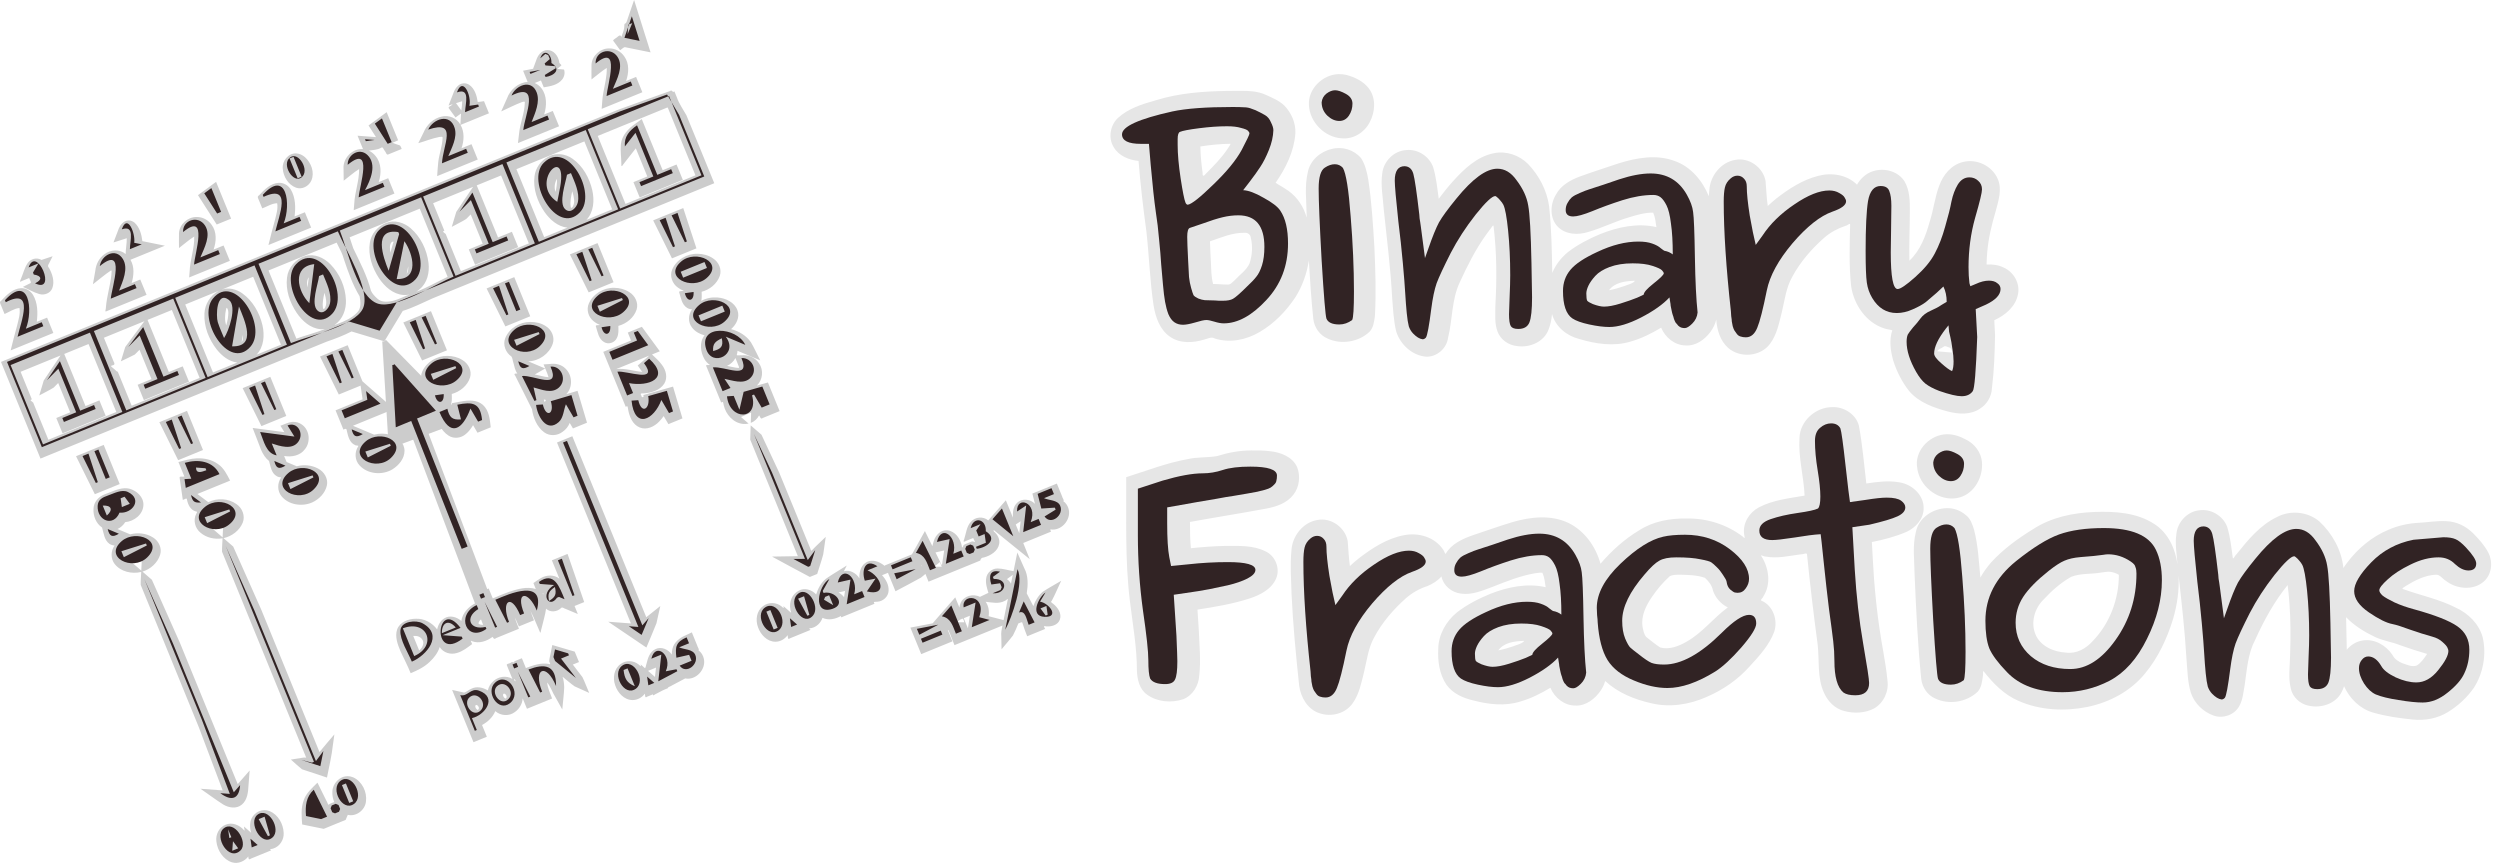 <?xml version="1.0" encoding="UTF-8" standalone="no"?>
<!-- Created with Inkscape (http://www.inkscape.org/) -->

<svg
   version="1.1"
   id="svg2"
   width="584.635"
   height="201.79"
   viewBox="0 0 584.635 201.79"
   sodipodi:docname="logo.svg"
   inkscape:export-filename="/home/a/f/binary/logo.png"
   inkscape:export-xdpi="96"
   inkscape:export-ydpi="96"
   inkscape:version="1.1 (1:1.1+202105261517+ce6663b3b7)"
   xmlns:inkscape="http://www.inkscape.org/namespaces/inkscape"
   xmlns:sodipodi="http://sodipodi.sourceforge.net/DTD/sodipodi-0.dtd"
   xmlns="http://www.w3.org/2000/svg"
   xmlns:svg="http://www.w3.org/2000/svg">
  <defs
     id="defs6">
    <marker
       style="overflow:visible"
       id="Arrow1Lstart"
       refX="0"
       refY="0"
       orient="auto"
       inkscape:stockid="Arrow1Lstart"
       inkscape:isstock="true">
      <path
         transform="matrix(0.8,0,0,0.8,10,0)"
         style="fill:context-stroke;fill-rule:evenodd;stroke:context-stroke;stroke-width:1pt"
         d="M 0,0 5,-5 -12.5,0 5,5 Z"
         id="path64547" />
    </marker>
    <marker
       style="overflow:visible"
       id="Arrow1Lstart-9"
       refX="0"
       refY="0"
       orient="auto"
       inkscape:stockid="Arrow1Lstart"
       inkscape:isstock="true">
      <path
         transform="matrix(0.8,0,0,0.8,10,0)"
         style="fill:context-stroke;fill-rule:evenodd;stroke:context-stroke;stroke-width:1pt"
         d="M 0,0 5,-5 -12.5,0 5,5 Z"
         id="path64547-7" />
    </marker>
    <marker
       style="overflow:visible"
       id="Arrow1Lstart-5"
       refX="0"
       refY="0"
       orient="auto"
       inkscape:stockid="Arrow1Lstart"
       inkscape:isstock="true">
      <path
         transform="matrix(0.8,0,0,0.8,10,0)"
         style="fill:context-stroke;fill-rule:evenodd;stroke:context-stroke;stroke-width:1pt"
         d="M 0,0 5,-5 -12.5,0 5,5 Z"
         id="path64547-3" />
    </marker>
    <marker
       style="overflow:visible"
       id="Arrow1Lstart-5-6"
       refX="0"
       refY="0"
       orient="auto"
       inkscape:stockid="Arrow1Lstart"
       inkscape:isstock="true">
      <path
         transform="matrix(0.8,0,0,0.8,10,0)"
         style="fill:context-stroke;fill-rule:evenodd;stroke:context-stroke;stroke-width:1pt"
         d="M 0,0 5,-5 -12.5,0 5,5 Z"
         id="path64547-3-2" />
    </marker>
    <marker
       style="overflow:visible"
       id="Arrow1Lstart-5-3"
       refX="0"
       refY="0"
       orient="auto"
       inkscape:stockid="Arrow1Lstart"
       inkscape:isstock="true">
      <path
         transform="matrix(0.8,0,0,0.8,10,0)"
         style="fill:context-stroke;fill-rule:evenodd;stroke:context-stroke;stroke-width:1pt"
         d="M 0,0 5,-5 -12.5,0 5,5 Z"
         id="path64547-3-6" />
    </marker>
  </defs>
  <sodipodi:namedview
     id="namedview4"
     pagecolor="#ffffff"
     bordercolor="#666666"
     borderopacity="1.0"
     inkscape:pageshadow="2"
     inkscape:pageopacity="0.0"
     inkscape:pagecheckerboard="0"
     showgrid="false"
     fit-margin-top="0"
     fit-margin-left="0"
     fit-margin-right="0"
     fit-margin-bottom="0"
     scale-x="1"
     inkscape:zoom="3.3868041"
     inkscape:cx="190.00213"
     inkscape:cy="165.49525"
     inkscape:window-width="1848"
     inkscape:window-height="1027"
     inkscape:window-x="72"
     inkscape:window-y="27"
     inkscape:window-maximized="1"
     inkscape:current-layer="layer1" />
  <g
     inkscape:groupmode="layer"
     id="layer1"
     inkscape:label="ImageBg"
     transform="translate(-231.322,5.301)"
     style="display:inline">
    <path
       style="fill:#b3b3b3;stroke:#cccccc;stroke-width:3.857;stroke-linecap:butt;stroke-linejoin:miter;stroke-miterlimit:4;stroke-dasharray:none;stroke-opacity:1"
       d="m 324.589,83.127 14.243,37.761 7.363,19.52"
       id="path1334"
       sodipodi:nodetypes="ccc" />
    <path
       id="path192-0"
       style="fill:#cccccc;stroke:none;stroke-width:0.501"
       d="m 378.189,-1.171 c -0.183,0.419 -0.248,0.949 -0.503,1.3 -0.543,0.066 -0.297,0.704 -0.399,1.09 -0.074,0.737 -0.45,1.413 -0.649,2.125 -0.222,-0.635 -0.595,-0.287 -0.963,0.024 -0.294,0.276 -0.859,0.511 -0.985,0.812 0.553,0.753 1.106,1.505 1.658,2.258 0.361,-0.217 0.687,-0.599 1.07,-0.719 2.014,0.409 4.027,0.816 6.041,1.223 -1.285,-4.081 -2.568,-8.162 -3.852,-12.243 -0.473,1.377 -0.946,2.753 -1.419,4.13 z m -4.425,7.19 c -2.069,-0.021 -3.998,1.694 -4.116,3.779 -0.037,1.159 0.006,2.32 -3.4e-4,3.48 1.195,-0.887 2.297,-1.909 3.565,-2.693 0.061,1.974 -0.473,3.882 -0.802,5.796 -0.251,1.244 -0.267,2.518 -0.387,3.778 3.173,-1.295 6.345,-2.592 9.518,-3.887 -0.488,-1.196 -0.977,-2.392 -1.465,-3.588 -0.781,0.319 -1.562,0.637 -2.342,0.957 0.649,-1.85 0.793,-4.077 -0.411,-5.741 -0.785,-1.166 -2.147,-1.913 -3.559,-1.881 z m -14.47,0.386 c -1.363,0.02 -2.257,1.289 -2.609,2.483 -0.235,0.632 -0.469,1.264 -0.704,1.896 -0.778,0.15 -1.556,0.299 -2.334,0.449 0.356,0.874 0.714,1.748 1.069,2.623 -2.203,0.141 -4.104,1.816 -4.832,3.854 -0.452,1.016 -0.905,2.033 -1.357,3.049 1.625,-0.715 3.19,-1.577 4.858,-2.186 0.264,-0.073 0.767,-0.285 0.662,0.192 -0.054,2.456 -1.118,4.754 -1.341,7.19 -0.087,0.736 -0.173,1.471 -0.26,2.207 3.206,-1.311 6.412,-2.62 9.617,-3.931 -0.491,-1.195 -0.981,-2.391 -1.471,-3.587 -0.672,0.275 -1.344,0.55 -2.017,0.824 0.617,-2.001 0.7,-4.382 -0.632,-6.122 -0.386,-0.547 -1.022,-0.987 -1.572,-1.237 0.484,-0.198 0.968,-0.396 1.453,-0.594 0.219,0.536 0.439,1.071 0.658,1.607 1.529,-0.252 3.25,-0.527 4.282,-1.81 0.532,-0.642 0.73,-1.554 0.462,-2.349 -0.535,-0.054 -1.07,-0.109 -1.605,-0.163 0.314,-0.29 0.792,-0.568 1.009,-0.866 -0.2,-0.265 -0.568,-0.408 -0.533,-0.784 -0.242,-1.365 -1.29,-2.786 -2.803,-2.744 z m -4.453,7.442 c -0.11,-0.05 0.132,-0.157 0,0 z m -15.058,0.333 c -1.322,0.047 -2.125,1.325 -2.499,2.458 -0.356,0.914 -0.711,1.828 -1.067,2.743 0.215,-0.031 1.259,-0.485 0.86,-0.204 -0.218,0.29 -1.058,0.485 -0.795,0.849 0.524,0.715 1.047,1.43 1.571,2.145 0.419,-0.291 0.896,-0.688 1.28,-0.915 -0.05,0.857 -0.098,1.736 -0.15,2.578 -0.826,-1.518 -2.693,-2.296 -4.359,-1.881 -1.935,0.411 -3.515,1.909 -4.244,3.721 -0.413,0.836 -0.827,1.673 -1.24,2.509 1.633,-0.47 3.219,-1.123 4.89,-1.447 0.268,0.003 0.875,-0.223 0.79,0.254 -0.069,1.904 -0.788,3.71 -1.012,5.596 -0.135,1.094 -0.165,2.199 -0.255,3.298 3.165,-1.293 6.33,-2.588 9.495,-3.88 -0.488,-1.196 -0.977,-2.392 -1.465,-3.588 -0.779,0.318 -1.558,0.636 -2.337,0.954 0.61,-1.758 0.729,-3.802 -0.225,-5.463 2.214,-0.905 4.429,-1.81 6.644,-2.714 -0.386,-0.945 -0.771,-1.89 -1.156,-2.835 -0.486,0.061 -1.003,0.161 -1.471,0.199 -0.209,-1.493 -0.701,-3.146 -2.007,-4.039 -0.368,-0.231 -0.811,-0.368 -1.248,-0.337 z m 47.516,2.063 c -3.855,1.397 -7.731,2.737 -11.572,4.17 -48.058,19.641 -96.117,39.28 -144.176,58.919 3.078,7.535 6.158,15.069 9.236,22.604 22.31,-9.109 44.61,-18.242 66.925,-27.338 1.986,-0.678 3.952,-1.431 5.821,-2.389 2.558,0.769 5.115,1.541 7.674,2.309 1.435,-2.371 2.868,-4.743 4.301,-7.114 2.413,-0.741 4.658,-1.909 6.956,-2.929 21.964,-8.977 43.928,-17.952 65.891,-26.931 -2.175,-5.296 -4.314,-10.609 -6.512,-15.893 -0.783,-1.394 -1.734,-2.704 -2.253,-4.228 -0.186,-0.455 -0.371,-0.909 -0.557,-1.364 -0.5,0.458 -0.506,-0.527 -1.022,-0.072 -0.238,0.085 -0.475,0.171 -0.713,0.256 z m -47.903,2.411 c -0.014,0.629 -0.112,1.251 -0.185,1.875 -0.417,-0.569 -0.834,-1.138 -1.25,-1.707 0.477,-0.15 0.95,-0.311 1.429,-0.455 0.002,0.095 0.005,0.191 0.008,0.286 z m 48.156,1.38 c 2.134,5.222 4.268,10.443 6.402,15.665 -5.452,2.228 -10.903,4.456 -16.355,6.684 -2.165,-5.297 -4.33,-10.595 -6.495,-15.892 5.441,-2.223 10.882,-4.447 16.323,-6.67 0.042,0.071 0.083,0.142 0.125,0.213 z m -67.293,1.984 c -0.917,0.673 -1.834,1.346 -2.751,2.019 0.58,0.909 1.16,1.818 1.74,2.727 -1.438,-0.109 -2.876,-0.219 -4.314,-0.328 0.426,1.041 0.85,2.083 1.277,3.124 -2.493,-0.201 -4.76,2.158 -4.551,4.633 0.012,0.921 0.025,1.842 0.037,2.763 1.206,-0.898 2.316,-1.932 3.6,-2.72 0.052,2.762 -1.022,5.395 -1.137,8.144 -0.041,0.492 -0.082,0.985 -0.123,1.477 3.177,-1.298 6.353,-2.597 9.53,-3.894 -0.488,-1.196 -0.977,-2.392 -1.465,-3.588 -0.74,0.302 -1.48,0.604 -2.22,0.907 0.651,-1.995 0.683,-4.409 -0.729,-6.097 -0.422,-0.525 -0.951,-0.969 -1.559,-1.261 0.963,-0.169 1.978,-0.155 2.844,-0.661 0.465,-0.373 0.574,0.431 0.847,0.694 0.282,0.246 0.389,1.044 0.805,0.868 1.056,-0.431 2.112,-0.863 3.169,-1.294 -0.167,-0.411 -0.252,-0.908 -0.786,-0.938 -0.459,-0.167 -0.919,-0.334 -1.378,-0.501 0.445,-0.196 0.891,-0.393 1.336,-0.589 -0.895,-2.191 -1.792,-4.382 -2.686,-6.573 -0.495,0.363 -0.99,0.726 -1.485,1.089 z m 59.66,1.598 c -1.657,1.126 -3.179,2.753 -3.408,4.829 -0.129,1.501 0.091,3.009 0.115,4.513 -0.039,0.641 0.068,0.825 0.432,0.2 0.984,-1.257 1.968,-2.515 2.951,-3.772 0.897,2.194 1.794,4.388 2.69,6.582 -1.082,0.442 -2.165,0.884 -3.247,1.326 0.488,1.196 0.977,2.392 1.465,3.588 3.361,-1.372 6.721,-2.747 10.082,-4.119 -0.488,-1.197 -0.977,-2.393 -1.465,-3.59 -1.082,0.443 -2.165,0.885 -3.247,1.328 -1.629,-3.985 -3.257,-7.97 -4.887,-11.954 -0.494,0.356 -0.987,0.713 -1.481,1.069 z m -5.444,20.042 c -2.005,0.82 -4.01,1.639 -6.015,2.459 1.733,-1.835 1.901,-4.595 1.367,-6.944 -0.664,-2.848 -2.172,-5.627 -4.596,-7.341 -1.639,-1.188 -3.951,-1.49 -5.741,-0.458 -1.701,0.886 -2.932,2.597 -3.166,4.508 -0.394,2.96 0.666,5.96 2.327,8.379 1.26,1.798 3.096,3.434 5.363,3.672 -1.81,0.74 -3.621,1.48 -5.431,2.22 -2.165,-5.297 -4.33,-10.595 -6.495,-15.892 5.297,-2.165 10.594,-4.33 15.891,-6.495 2.165,5.297 4.33,10.595 6.495,15.892 z M 300.555,30.571 c -1.833,-0.069 -3.281,1.785 -3.108,3.544 0.125,1.882 1.287,3.81 3.107,4.471 1.415,0.523 3.012,-0.358 3.588,-1.692 0.811,-1.885 -0.048,-4.137 -1.511,-5.451 -0.578,-0.495 -1.304,-0.856 -2.076,-0.872 z m 54.44,21.047 c -5.297,2.165 -10.595,4.33 -15.892,6.495 -1.184,-2.898 -2.369,-5.797 -3.553,-8.695 -0.245,-0.263 -1.024,-0.58 -0.305,-0.747 -0.879,-2.15 -1.758,-4.299 -2.637,-6.449 3.116,-1.274 6.233,-2.548 9.349,-3.821 -1.306,1.957 -2.666,3.889 -3.94,5.862 -0.349,1.163 -0.697,2.327 -1.046,3.49 1.118,-0.627 2.306,-1.162 3.381,-1.847 0.349,-0.355 0.699,-0.709 1.048,-1.064 0.934,2.286 1.868,4.571 2.803,6.857 -1.083,0.443 -2.167,0.885 -3.25,1.328 0.491,1.195 0.982,2.39 1.472,3.586 3.359,-1.374 6.718,-2.746 10.078,-4.118 -0.488,-1.196 -0.977,-2.392 -1.465,-3.588 -1.083,0.442 -2.165,0.884 -3.247,1.326 -1.659,-4.06 -3.318,-8.12 -4.978,-12.18 1.896,-0.775 3.792,-1.55 5.688,-2.325 2.165,5.297 4.33,10.594 6.495,15.891 z m 6.59,-15.065 c 0.035,1.006 -0.144,2.113 -0.341,3.026 -0.383,-1.001 -0.218,-2.163 0.338,-3.066 z m -81.213,1.765 c -0.917,0.673 -1.834,1.346 -2.751,2.019 1.46,2.29 2.922,4.578 4.381,6.868 1.123,-0.458 2.245,-0.917 3.368,-1.375 -1.17,-2.868 -2.344,-5.734 -3.514,-8.601 -0.495,0.363 -0.99,0.726 -1.485,1.089 z m 16.15,-0.866 c -1.936,0.105 -3.382,1.599 -4.623,2.932 -0.535,0.287 -0.181,0.741 -0.019,1.16 0.257,0.629 0.515,1.258 0.773,1.887 1.145,-0.427 2.233,-1.174 3.485,-1.203 0.248,1.324 -0.222,2.653 -0.517,3.933 -0.556,1.934 -1.031,3.889 -1.52,5.841 3.329,-1.359 6.657,-2.719 9.985,-4.078 -0.488,-1.196 -0.977,-2.392 -1.465,-3.588 -0.803,0.328 -1.606,0.655 -2.408,0.984 0.259,-2.114 0.234,-4.423 -0.884,-6.305 -0.593,-0.955 -1.664,-1.622 -2.807,-1.562 z m 68.709,2.257 c 0.285,1.033 0.605,2.235 0.08,3.24 -0.124,0.246 -0.482,0.621 -0.515,0.116 -0.215,-1.216 0.094,-2.45 0.343,-3.638 0.031,0.094 0.062,0.188 0.093,0.282 z m 24.443,4.233 c -1.868,0.761 -3.736,1.525 -5.604,2.292 1.464,2.962 2.93,5.923 4.395,8.885 1.909,-0.782 3.814,-1.557 5.723,-2.339 -1.029,-3.14 -2.058,-6.28 -3.086,-9.421 -0.476,0.195 -0.952,0.389 -1.429,0.584 z M 335.999,59.436 c -2.425,1.132 -4.732,2.519 -7.247,3.451 -0.159,0.046 0.542,-0.369 0.698,-0.554 1.802,-1.458 2.352,-3.938 2.079,-6.151 -0.377,-3.062 -1.808,-6.058 -4.154,-8.095 -1.55,-1.359 -3.823,-2.047 -5.795,-1.238 -1.938,0.755 -3.468,2.527 -3.769,4.607 -0.464,2.912 0.55,5.89 2.143,8.305 1.311,1.956 3.292,3.762 5.748,3.927 0.452,0.026 0.907,-0.007 1.349,-0.108 -1.261,0.468 -2.466,1.11 -3.768,1.453 -1.231,0.277 -2.711,0.445 -3.714,-0.497 -0.58,-0.532 -1.182,-1.128 -1.5,-1.85 -0.892,-3.493 -2.592,-6.701 -4.138,-9.931 -0.282,-0.853 -0.547,-1.711 -0.847,-2.558 5.466,-2.234 10.932,-4.467 16.399,-6.701 2.172,5.313 4.343,10.626 6.515,15.938 z M 277.295,45.442 c -2.07,-0.021 -3.997,1.695 -4.116,3.779 -0.037,1.16 0.006,2.323 -3.5e-4,3.485 1.195,-0.888 2.294,-1.915 3.565,-2.696 0.081,2.747 -0.969,5.375 -1.073,8.11 -0.038,0.488 -0.076,0.976 -0.114,1.464 3.172,-1.296 6.344,-2.594 9.516,-3.889 -0.488,-1.196 -0.977,-2.392 -1.465,-3.588 -0.781,0.319 -1.562,0.637 -2.342,0.957 0.659,-1.871 0.792,-4.132 -0.453,-5.799 -0.788,-1.134 -2.13,-1.853 -3.518,-1.823 z m -15.851,0.818 c -1.318,-0.036 -2.156,1.226 -2.518,2.349 -0.356,0.931 -0.713,1.863 -1.069,2.794 1.036,-0.33 2.07,-0.666 3.107,-0.992 0.036,1.239 -0.259,2.461 -0.253,3.701 -1.406,-1.201 -3.588,-1.062 -4.997,0.061 -1.239,0.896 -1.962,2.359 -2.108,3.863 -0.185,1.045 -0.371,2.091 -0.556,3.136 1.412,-1.059 2.734,-2.247 4.212,-3.213 0.314,-0.118 0.075,0.704 0.116,0.964 -0.264,2.582 -1.094,5.07 -1.288,7.663 0.063,0.278 -0.384,1.225 0.145,0.892 3.12,-1.275 6.24,-2.55 9.36,-3.825 -0.491,-1.195 -0.981,-2.391 -1.471,-3.587 -0.674,0.275 -1.348,0.551 -2.022,0.827 0.532,-1.762 0.693,-3.795 -0.272,-5.442 2.683,-1.098 5.368,-2.194 8.051,-3.291 -1.755,-0.356 -3.51,-0.713 -5.266,-1.069 -0.189,-1.567 -0.637,-3.259 -1.857,-4.346 -0.377,-0.283 -0.836,-0.494 -1.315,-0.484 z m 61.17,7.528 c -0.092,-0.797 -0.29,-1.773 0.272,-2.439 0.377,-0.307 0.61,-0.178 0.342,0.286 -0.205,0.718 -0.409,1.436 -0.614,2.153 z m -12.305,-1.808 c 0.551,1.091 1.139,2.167 1.442,3.36 0.997,2.963 2.033,5.953 3.664,8.635 0.244,1.278 0.432,2.847 -0.61,3.84 -1.199,1.244 -2.798,1.971 -4.392,2.566 -0.193,0.048 -1.201,0.557 -0.757,0.251 1.801,-1.285 2.647,-3.552 2.563,-5.713 -0.105,-3.134 -1.457,-6.218 -3.658,-8.447 -1.489,-1.513 -3.731,-2.525 -5.856,-1.896 -2.238,0.656 -3.999,2.701 -4.262,5.029 -0.371,2.908 0.653,5.853 2.257,8.249 1.295,1.905 3.234,3.666 5.637,3.828 0.222,0.079 1.237,-0.128 0.804,0.035 -2.132,0.833 -4.355,1.407 -6.512,2.172 -2.171,-5.312 -4.342,-10.625 -6.513,-15.937 5.312,-2.171 10.625,-4.342 15.937,-6.513 0.086,0.18 0.171,0.36 0.257,0.54 z m 59.422,0.111 c -1.715,0.7 -3.425,1.402 -5.141,2.101 1.465,2.961 2.93,5.923 4.394,8.885 1.941,-0.79 3.878,-1.584 5.818,-2.375 -1.248,-3.051 -2.495,-6.103 -3.741,-9.154 -0.443,0.181 -0.887,0.362 -1.33,0.543 z m 24.693,1.952 c -2.462,-0.055 -4.968,1.4 -5.918,3.708 -0.63,1.501 0.036,3.296 1.345,4.199 0.418,0.321 0.892,0.561 1.381,0.753 -0.305,0.14 -1.098,-0.034 -1.098,0.302 0.423,1.311 0.602,2.923 1.894,3.709 0.341,0.201 0.74,0.315 1.13,0.314 -0.905,1.235 -0.988,3.046 -0.008,4.264 0.71,0.944 1.803,1.534 2.93,1.829 -1.269,1.609 -0.967,3.949 0.014,5.619 0.317,0.519 0.745,0.969 1.252,1.305 -0.313,0.105 -1.216,-0.156 -0.802,0.4 1.144,2.8 2.288,5.6 3.433,8.399 0.536,-0.423 0.475,0.182 0.582,0.581 0.479,2.164 2.221,4.172 4.509,4.408 0.439,0.045 0.887,0.023 1.316,-0.079 -0.594,-0.513 -1.187,-1.025 -1.781,-1.538 0.79,-0.346 1.58,-0.692 2.37,-1.039 -0.025,0.805 -0.057,1.623 -0.077,2.421 0.838,-0.318 1.547,-0.962 1.948,-1.764 0.245,0.321 0.357,1.035 0.854,0.613 1.314,-0.536 2.627,-1.074 3.94,-1.612 -0.912,-2.231 -1.823,-4.463 -2.735,-6.694 -0.847,0.232 -1.824,0.538 -2.589,0.724 1.394,-1.322 1.623,-3.631 0.516,-5.2 -0.865,-1.359 -2.526,-2.051 -4.106,-1.883 -0.324,-0.059 -0.971,0.132 -1.11,-0.07 0.099,-0.317 0.164,-0.645 0.181,-0.977 1.768,0.742 3.536,1.485 5.303,2.227 -0.733,-1.392 -1.35,-2.85 -2.158,-4.2 -1.071,-1.591 -2.825,-2.624 -4.66,-3.091 1.226,-1.044 2.106,-2.785 1.508,-4.388 -0.675,-1.9 -2.762,-2.863 -4.66,-3.015 -1.312,-0.103 -2.661,0.15 -3.814,0.793 0.182,-0.696 0.09,-1.42 0.09,-2.13 1.87,-0.472 3.585,-1.847 4.236,-3.691 0.539,-1.53 -0.233,-3.257 -1.559,-4.109 -1.066,-0.734 -2.37,-1.075 -3.656,-1.089 z m -153.392,1.445 c -1.091,-0.674 -2.604,-0.269 -3.281,0.801 -0.72,1.089 -1.004,2.394 -1.519,3.582 -0.164,0.414 -0.485,0.989 0.184,0.551 0.577,-0.236 1.154,-0.471 1.731,-0.707 0.063,0.375 0.565,0.916 0.326,1.179 -0.599,0.301 -1.197,0.602 -1.796,0.902 1.292,0.544 2.512,1.278 3.861,1.674 1.166,0.333 2.571,-0.196 3.014,-1.374 0.6,-1.588 0.004,-3.35 -0.781,-4.766 -0.375,-0.346 -0.196,-0.705 0.041,-1.081 0.271,-0.542 0.542,-1.084 0.813,-1.627 -0.865,0.288 -1.729,0.576 -2.593,0.864 z m 85.763,1.707 c 0.012,0.537 -0.031,1.124 -0.373,1.563 0.12,-0.592 0.24,-1.184 0.361,-1.775 0.005,0.071 0.008,0.141 0.013,0.212 z m -29.773,18.115 c -1.9,0.777 -3.799,1.553 -5.699,2.33 1.719,-1.822 1.916,-4.564 1.373,-6.901 -0.69,-2.898 -2.261,-5.698 -4.719,-7.448 -1.373,-0.97 -3.195,-1.436 -4.819,-0.86 2.456,-1.004 4.913,-2.009 7.369,-3.013 2.165,5.297 4.33,10.595 6.495,15.892 z m 53.231,-15.258 c -1.713,0.699 -3.426,1.399 -5.139,2.099 1.463,2.963 2.929,5.924 4.393,8.886 1.944,-0.79 3.874,-1.584 5.817,-2.376 -1.245,-3.051 -2.495,-6.101 -3.74,-9.153 -0.443,0.181 -0.887,0.362 -1.33,0.543 z m -47.016,1.865 c -0.166,-0.786 -0.207,-1.7 0.298,-2.376 -0.099,0.792 -0.198,1.584 -0.298,2.376 z m 71.709,0.087 c -2.455,-0.06 -4.927,1.39 -5.918,3.661 -0.634,1.416 -0.135,3.155 1.059,4.111 0.454,0.387 0.979,0.691 1.535,0.905 -0.291,0.152 -1.199,-0.093 -0.926,0.422 0.396,1.271 0.607,2.823 1.856,3.572 1.036,0.68 2.53,0.18 3.024,-0.937 0.464,-0.869 0.372,-1.878 0.349,-2.826 1.905,-0.51 3.67,-1.927 4.278,-3.844 0.473,-1.55 -0.368,-3.229 -1.707,-4.049 -1.048,-0.685 -2.307,-1.003 -3.551,-1.016 z m -138.714,0.087 c -1.936,0.106 -3.384,1.599 -4.624,2.932 -0.535,0.287 -0.181,0.741 -0.019,1.16 0.266,0.65 0.532,1.3 0.798,1.95 1.145,-0.491 2.215,-1.284 3.48,-1.413 0.241,1.384 -0.236,2.77 -0.543,4.109 -0.549,1.927 -1.031,3.871 -1.515,5.814 3.329,-1.36 6.657,-2.72 9.987,-4.08 -0.488,-1.196 -0.977,-2.392 -1.465,-3.588 -0.803,0.328 -1.606,0.656 -2.41,0.984 0.261,-2.114 0.234,-4.422 -0.883,-6.305 -0.597,-0.955 -1.66,-1.621 -2.807,-1.562 z m 46.191,0.654 c -1.929,1.03 -3.211,3.108 -3.292,5.291 -0.159,3.013 1.026,5.994 2.851,8.352 1.202,1.517 2.853,2.85 4.83,3.095 -1.894,0.774 -3.787,1.547 -5.681,2.321 -2.165,-5.297 -4.33,-10.595 -6.495,-15.892 2.656,-1.085 5.311,-2.171 7.967,-3.256 -0.06,0.029 -0.12,0.059 -0.18,0.088 z m 24.827,0.625 c 0.284,1.036 0.616,2.238 0.098,3.25 -0.174,0.414 -0.511,0.498 -0.514,-0.031 -0.152,-1.141 0.126,-2.284 0.357,-3.396 0.02,0.059 0.039,0.118 0.059,0.177 z m -22.798,3.405 c 0.43,0.719 0.236,1.637 0.143,2.43 -0.094,0.539 -0.216,1.072 -0.371,1.597 -0.404,-1.195 -0.312,-2.517 -0.047,-3.733 0.073,-0.128 0.061,-0.567 0.276,-0.293 z m -6.446,16.306 c -5.297,2.165 -10.594,4.33 -15.891,6.495 -1.087,-2.66 -2.174,-5.321 -3.261,-7.981 -0.223,0.102 -0.654,-0.52 -0.957,-0.697 -0.252,-0.274 -1.017,-0.617 -0.277,-0.759 0.617,-0.102 0.525,-0.478 0.261,-0.92 -0.754,-1.845 -1.508,-3.689 -2.261,-5.534 3.161,-1.292 6.322,-2.584 9.483,-3.876 -1.493,2.02 -3.044,4.011 -4.499,6.05 -0.34,1.113 -0.679,2.227 -1.019,3.34 1.083,-0.537 2.205,-1.019 3.264,-1.589 0.366,-0.372 0.733,-0.743 1.099,-1.115 0.934,2.286 1.868,4.571 2.803,6.857 -1.083,0.442 -2.165,0.884 -3.247,1.328 0.489,1.196 0.977,2.391 1.465,3.587 3.515,-1.435 7.03,-2.873 10.545,-4.308 -0.488,-1.196 -0.977,-2.392 -1.465,-3.588 -1.082,0.442 -2.164,0.884 -3.246,1.326 -1.659,-4.061 -3.319,-8.121 -4.978,-12.181 1.896,-0.775 3.791,-1.549 5.687,-2.324 2.165,5.297 4.33,10.594 6.495,15.891 z m 52.768,-15.068 c -1.713,0.699 -3.426,1.4 -5.139,2.099 1.463,2.963 2.929,5.924 4.393,8.886 1.939,-0.79 3.878,-1.581 5.816,-2.376 -1.247,-3.051 -2.493,-6.102 -3.739,-9.153 -0.443,0.181 -0.887,0.362 -1.33,0.543 z m 24.565,1.968 c -2.462,-0.01 -4.948,1.478 -5.866,3.8 -0.617,1.556 0.098,3.383 1.453,4.296 0.275,0.377 0.268,0.942 0.437,1.39 0.245,0.882 0.393,1.826 0.945,2.583 -0.53,-0.032 -0.936,0.008 -0.476,0.552 1.298,2.595 2.607,5.187 3.898,7.784 0.291,2.039 1.15,4.154 2.853,5.407 1.265,0.95 3.104,0.838 4.325,-0.132 0.742,-0.501 1.312,-1.231 1.645,-2.06 0.252,0.431 0.504,0.861 0.756,1.291 1.095,-0.448 2.19,-0.895 3.285,-1.343 -0.736,-2.484 -1.473,-4.968 -2.212,-7.452 -0.875,0.26 -1.75,0.519 -2.626,0.779 1.555,-1.62 1.436,-4.434 -0.181,-5.968 -0.952,-0.989 -2.396,-1.287 -3.716,-1.082 -0.474,0.031 -0.948,0.063 -1.422,0.094 0.381,1 0.876,1.961 1.163,2.993 -1.09,-0.084 -2.138,-0.431 -3.207,-0.644 0.81,-0.466 1.62,-0.933 2.431,-1.399 -1.325,-0.557 -2.651,-1.113 -3.976,-1.67 2.504,-0.048 4.928,-1.74 5.737,-4.123 0.517,-1.538 -0.256,-3.271 -1.608,-4.1 -1.067,-0.706 -2.37,-1.009 -3.64,-0.995 z m 25.052,1.57 c -0.753,0.307 -1.505,0.615 -2.258,0.922 0.253,0.618 0.505,1.237 0.758,1.855 -2.165,0.885 -4.33,1.77 -6.495,2.655 1.756,4.288 3.506,8.575 5.26,12.865 0.522,-0.41 0.466,0.149 0.542,0.543 0.293,1.686 1.024,3.583 2.726,4.277 1.617,0.673 3.408,-0.195 4.541,-1.375 0.394,-0.396 0.747,-0.831 1.061,-1.293 0.368,0.629 0.737,1.258 1.106,1.888 1.095,-0.448 2.19,-0.895 3.285,-1.343 -0.734,-2.479 -1.471,-4.958 -2.206,-7.437 -2.321,0.66 -4.642,1.321 -6.962,1.982 0.325,0.561 -0.411,0.719 -0.445,0.112 -0.341,-0.478 -0.07,-0.536 0.389,-0.5 1.837,-0.113 3.911,-0.64 4.966,-2.284 0.867,-1.392 0.401,-3.186 -0.55,-4.407 -0.647,-0.916 -1.508,-1.645 -2.312,-2.417 0.609,-0.249 1.218,-0.498 1.827,-0.747 -1.397,-1.908 -2.795,-3.814 -4.195,-5.72 -0.346,0.141 -0.692,0.283 -1.038,0.424 z m -92.265,1.669 c 0.023,0.489 0.059,1.067 -0.299,1.451 0.093,-0.54 0.186,-1.08 0.279,-1.62 0.007,0.056 0.013,0.112 0.02,0.168 z m -29.599,17.822 c -5.297,2.165 -10.595,4.33 -15.892,6.495 -1.184,-2.898 -2.369,-5.796 -3.553,-8.694 -0.245,-0.263 -1.024,-0.58 -0.305,-0.747 -0.879,-2.15 -1.758,-4.3 -2.637,-6.45 3.116,-1.273 6.233,-2.547 9.349,-3.82 -1.308,1.957 -2.666,3.889 -3.94,5.862 -0.348,1.163 -0.696,2.326 -1.045,3.489 1.118,-0.627 2.305,-1.161 3.379,-1.845 0.349,-0.355 0.699,-0.709 1.049,-1.064 0.934,2.285 1.868,4.57 2.803,6.856 -1.083,0.442 -2.166,0.885 -3.249,1.328 0.491,1.195 0.981,2.391 1.471,3.587 3.359,-1.374 6.718,-2.747 10.078,-4.119 -0.488,-1.196 -0.977,-2.392 -1.465,-3.588 -1.083,0.442 -2.165,0.884 -3.247,1.326 -1.659,-4.06 -3.319,-8.121 -4.978,-12.181 1.896,-0.775 3.792,-1.549 5.688,-2.324 2.165,5.297 4.33,10.594 6.495,15.891 z m 52.765,-15.068 c -1.711,0.697 -3.424,1.4 -5.136,2.102 1.464,2.962 2.929,5.923 4.394,8.885 1.701,-0.697 3.399,-1.388 5.1,-2.084 0.153,1.068 0.306,2.135 0.46,3.203 -2.107,0.86 -4.213,1.721 -6.319,2.581 0.614,1.505 1.23,3.011 1.844,4.516 0.489,-0.319 0.794,-0.268 0.81,0.362 0.293,1.22 0.626,2.691 1.905,3.242 0.178,0.181 0.926,0.021 0.743,0.296 -0.908,1.341 -0.816,3.269 0.311,4.456 1.906,2.087 5.331,2.351 7.698,0.918 1.493,-0.937 2.835,-2.519 2.818,-4.367 -0.024,-1.842 -1.628,-3.245 -3.307,-3.691 -1.229,-0.366 -2.563,-0.378 -3.8,-0.043 -1.651,-0.693 -3.301,-1.387 -4.953,-2.08 3.203,-1.309 6.405,-2.618 9.608,-3.927 -2.464,-2.158 -4.929,-4.315 -7.393,-6.474 -1.151,-2.812 -2.299,-5.626 -3.45,-8.439 -0.443,0.182 -0.887,0.363 -1.33,0.545 z m 71.36,2.311 c -0.733,0.629 -1.465,1.258 -2.198,1.888 0.353,0.5 0.712,0.995 1.061,1.497 -2.035,-0.182 -4.033,-0.921 -6.095,-0.653 2.576,-1.051 5.15,-2.105 7.726,-3.158 -0.165,0.142 -0.329,0.283 -0.494,0.425 z m -46.666,-0.359 c -2.45,-0.057 -4.915,1.385 -5.912,3.648 -0.676,1.487 -0.085,3.323 1.22,4.259 0.413,0.326 0.879,0.582 1.369,0.772 -0.289,0.152 -1.195,-0.095 -0.92,0.421 0.394,1.299 0.617,2.902 1.934,3.617 -0.262,0.226 -1.134,0.204 -0.938,0.617 0.845,1.944 1.636,4.139 3.511,5.333 1.232,0.787 2.902,0.571 3.986,-0.375 0.707,-0.57 1.254,-1.312 1.714,-2.09 0.345,0.59 0.69,1.179 1.036,1.768 1.031,-0.422 2.062,-0.842 3.093,-1.264 -0.199,-1.834 -0.361,-3.916 -1.819,-5.239 -1.405,-1.254 -3.43,-1.111 -5.153,-0.799 -0.714,0.136 -1.429,0.272 -2.143,0.408 0.067,0.581 -0.361,0.324 -0.068,-0.146 0.156,-0.663 0.07,-1.347 0.074,-2.021 1.902,-0.513 3.668,-1.926 4.272,-3.842 0.496,-1.6 -0.423,-3.33 -1.829,-4.127 -1.019,-0.636 -2.232,-0.927 -3.427,-0.941 z m 67.85,1.82 c 0.045,0.285 0.546,0.975 0.173,1.004 -0.9,-0.077 -1.777,-0.31 -2.661,-0.486 0.825,-0.386 1.535,-1.033 1.963,-1.84 0.175,0.441 0.35,0.881 0.525,1.322 z M 293.205,83.364 c -1.714,0.701 -3.425,1.401 -5.139,2.101 1.463,2.962 2.929,5.923 4.393,8.885 1.939,-0.79 3.878,-1.581 5.816,-2.376 -1.247,-3.051 -2.493,-6.102 -3.739,-9.153 -0.443,0.181 -0.887,0.362 -1.33,0.543 z m 111.239,2.797 c 0.041,0.387 -0.288,-0.158 0,0 z m -45.926,1.959 c 0.61,0.141 0.561,0.015 0.321,0.364 -0.052,0.549 -0.412,-0.182 -0.321,-0.364 z m -84.792,3.205 c -1.713,0.699 -3.426,1.4 -5.139,2.099 1.464,2.963 2.929,5.925 4.394,8.888 1.938,-0.793 3.877,-1.585 5.814,-2.379 -1.246,-3.05 -2.493,-6.101 -3.739,-9.152 -0.443,0.181 -0.887,0.362 -1.33,0.543 z m 25.999,2.029 c -0.999,0.078 -1.89,0.594 -2.829,0.9 0.309,0.501 0.618,1.001 0.928,1.502 -2.474,-0.326 -4.947,-0.653 -7.421,-0.98 0.708,1.712 1.296,3.47 1.998,5.184 0.426,0.962 1.005,1.887 1.842,2.544 0.357,1.265 0.532,2.849 1.806,3.553 0.303,0.195 0.697,0.252 1.027,0.293 -0.923,1.292 -0.944,3.172 0.094,4.405 1.685,2.045 4.806,2.477 7.163,1.441 1.613,-0.744 3.026,-2.174 3.427,-3.941 0.373,-1.629 -0.651,-3.286 -2.096,-4.005 -1.5,-0.798 -3.31,-0.948 -4.943,-0.511 -0.792,-0.333 -1.583,-0.665 -2.375,-0.998 -0.193,-0.472 -0.386,-0.945 -0.58,-1.417 1.729,0.328 3.743,-0.067 4.841,-1.548 1.396,-1.67 1.156,-4.469 -0.639,-5.76 -0.636,-0.48 -1.449,-0.714 -2.244,-0.661 z m 107.038,4.151 c 3.712,9.085 7.425,18.169 11.137,27.254 -2.014,0.022 -4.029,0.067 -6.043,0.098 2.942,1.606 5.889,3.2 8.854,4.763 0.57,-0.232 1.14,-0.465 1.711,-0.697 0.461,-1.531 1.013,-3.042 1.416,-4.586 0.195,-1.362 0.39,-2.724 0.586,-4.087 -1.08,1.067 -2.23,2.072 -3.266,3.179 -0.248,0.238 -0.347,-0.697 -0.535,-0.931 -2.371,-5.771 -4.701,-11.56 -7.097,-17.32 -1.377,-2.942 -2.755,-5.884 -4.132,-8.825 -0.841,-0.726 -1.681,-1.451 -2.522,-2.177 -0.037,1.11 -0.073,2.219 -0.109,3.329 z m -42.93,-0.246 c -0.753,0.307 -1.505,0.615 -2.258,0.922 5.762,14.104 11.527,28.207 17.29,42.311 -1.77,-0.134 -3.54,-0.269 -5.31,-0.403 2.975,2.013 5.95,4.028 8.926,6.04 0.776,-1.896 1.619,-3.77 2.355,-5.678 0.3,-1.343 0.6,-2.686 0.901,-4.029 -1.092,0.873 -2.185,1.746 -3.277,2.619 -5.765,-14.108 -11.531,-28.216 -17.295,-42.325 -0.443,0.181 -0.887,0.362 -1.33,0.543 z m -109.588,2.025 c -1.714,0.7 -3.427,1.4 -5.141,2.099 1.466,2.962 2.931,5.925 4.397,8.888 1.938,-0.793 3.876,-1.585 5.814,-2.376 -1.246,-3.052 -2.494,-6.102 -3.74,-9.154 -0.443,0.181 -0.887,0.362 -1.33,0.543 z m 23.111,2.595 c -1.475,0.045 -2.887,0.508 -4.307,0.862 0.461,1.13 0.922,2.26 1.384,3.389 -0.331,0.128 -1.17,-0.156 -1.109,0.289 0.248,1.73 0.497,3.459 0.748,5.188 0.351,-0.05 0.989,-0.678 0.986,-0.018 0.221,1.139 0.826,2.38 2.037,2.705 0.492,0.013 0.283,0.263 0.107,0.574 -0.769,1.489 -0.261,3.403 1.033,4.426 1.395,1.183 3.348,1.596 5.131,1.289 -0.031,1.039 -0.146,2.092 -0.126,3.122 6.563,16.058 13.125,32.116 19.688,48.174 -0.665,-0.123 -1.351,0.163 -2.025,0.209 -0.518,0.08 -1.037,0.159 -1.555,0.239 0.865,0.747 1.692,1.561 2.582,2.265 1.952,0.648 3.904,1.296 5.856,1.944 0.498,-2.534 1.102,-5.05 1.387,-7.62 0.115,-0.825 0.229,-1.65 0.343,-2.476 -1.154,1.38 -2.356,2.722 -3.479,4.126 -4.539,-11.088 -9.051,-22.187 -13.607,-33.267 -2.191,-4.929 -4.381,-9.857 -6.572,-14.786 -0.757,-0.657 -1.515,-1.314 -2.272,-1.97 1.942,-0.411 3.742,-1.767 4.501,-3.625 0.626,-1.559 -0.086,-3.399 -1.444,-4.319 -1.887,-1.371 -4.541,-1.498 -6.612,-0.469 -0.851,-0.638 -1.702,-1.275 -2.553,-1.913 2.552,-1.043 5.105,-2.085 7.657,-3.13 -0.737,-1.412 -1.452,-2.933 -2.816,-3.856 -1.421,-1.042 -3.225,-1.425 -4.962,-1.351 z m 199.79,6.446 c -1.467,0.599 -2.933,1.198 -4.4,1.798 0.2,0.796 0.399,1.591 0.599,2.387 -1.068,-1.102 -3.018,-1.355 -4.163,-0.23 -0.95,0.881 -1.053,2.259 -0.979,3.474 -0.553,-1.352 -1.106,-2.705 -1.659,-4.057 -1.374,1.569 -2.748,3.138 -4.122,4.707 -1.157,-1.018 -3.072,-0.85 -4.059,0.323 -1.029,1.127 -1.114,2.73 -1.58,4.117 -0.311,0.649 -0.021,0.619 0.501,0.327 0.545,-0.223 1.09,-0.446 1.635,-0.668 0.025,0.264 0.644,1.129 0.218,0.938 -0.387,-0.319 -0.778,-0.011 -1.167,0.131 -0.421,0.211 -0.953,0.312 -1.309,0.59 -0.096,0.366 -0.414,0.945 -0.415,0.219 -0.326,-1.699 -1.549,-3.488 -3.393,-3.665 -1.5,-0.16 -2.735,1.097 -3.142,2.446 -0.149,0.405 -0.234,0.829 -0.354,1.242 -0.58,-1.174 -1.16,-2.347 -1.74,-3.521 -1.013,1.817 -2.024,3.636 -3.037,5.454 -2.105,0.862 -4.21,1.721 -6.315,2.582 0.129,0.347 -0.57,-0.321 -0.796,-0.401 -1.133,-0.756 -2.776,-1.031 -3.893,-0.098 -1.05,0.826 -1.343,2.307 -1.273,3.539 -0.731,-1.207 -2.211,-2.111 -3.64,-1.666 0.228,-0.451 0.457,-0.902 0.685,-1.353 -1.618,1.041 -3.298,1.994 -4.877,3.091 -1.136,0.939 -1.871,2.287 -2.289,3.684 -0.99,-1.119 -2.733,-1.653 -4.087,-0.88 -1.534,0.792 -2.277,2.652 -1.947,4.311 -0.042,0.207 0.339,0.976 0.103,0.788 -0.574,-0.503 -1.148,-1.005 -1.722,-1.508 0.201,0.704 -0.046,0.437 -0.431,0.087 -1.214,-1.018 -3.1,-1.061 -4.339,-0.062 -1.52,1.093 -1.807,3.242 -1.175,4.908 0.6,1.75 2.146,3.428 4.111,3.406 1.115,-0.008 2.183,-0.631 2.815,-1.537 0.106,0.374 -0.043,1.193 0.531,0.748 1.615,-0.661 3.231,-1.321 4.847,-1.981 -0.541,-0.353 -0.308,-0.378 0.201,-0.42 1.202,-0.263 2.192,-1.244 2.579,-2.398 1.398,0.679 3.091,0.291 4.373,-0.47 -0.275,0.7 0.471,0.107 0.804,0.037 2.33,-0.952 4.66,-1.904 6.99,-2.858 -0.442,-0.597 0.188,-0.422 0.615,-0.472 1.362,-0.069 2.628,-1.172 2.675,-2.573 0.087,-1.367 -0.632,-2.649 -1.533,-3.626 0.461,-0.188 0.922,-0.376 1.382,-0.564 0.589,1.437 1.175,2.876 1.763,4.314 1.983,-1.072 4.007,-2.082 5.963,-3.194 0.349,-0.287 0.698,-0.574 1.047,-0.86 0.238,0.606 0.478,1.211 0.717,1.816 4.033,-1.648 8.065,-3.297 12.099,-4.944 0.09,-0.481 0.372,-0.708 0.855,-0.724 1.569,-0.432 3.273,-1.466 3.577,-3.194 0.196,-1.113 -0.413,-2.211 -1.266,-2.891 -0.219,-0.696 0.349,0.024 0.614,0.181 2.585,2.114 5.184,4.209 7.788,6.3 -0.506,-1.259 -1.012,-2.519 -1.518,-3.778 2.167,-0.886 4.335,-1.772 6.502,-2.658 -0.241,-0.425 -0.271,-0.639 0.261,-0.48 2.512,0.115 4.622,-2.692 3.765,-5.072 -0.213,-0.627 -0.614,-1.193 -1.158,-1.575 0.303,-0.208 -0.252,-0.774 -0.289,-1.125 -0.407,-0.995 -0.813,-1.99 -1.22,-2.986 -0.443,0.181 -0.887,0.362 -1.33,0.543 z m -216.701,0.545 c -1.667,0.088 -3.163,0.916 -4.711,1.454 -1.387,0.524 -2.509,1.82 -2.541,3.343 -0.117,1.669 0.579,3.438 1.993,4.391 0.409,1.321 0.501,2.941 1.721,3.817 0.359,0.236 0.803,0.364 1.208,0.394 -0.902,1.263 -0.95,3.084 0.026,4.322 1.431,1.82 4.021,2.387 6.204,1.863 -0.029,1.006 -0.142,2.025 -0.12,3.022 4.524,11.09 9.077,22.169 13.582,33.266 1.862,4.933 3.724,9.866 5.586,14.8 -1.729,-0.131 -3.459,-0.263 -5.188,-0.394 1.797,1.228 3.529,2.558 5.371,3.718 1.277,0.751 3.056,1.031 4.272,0.015 1.342,-1.092 1.503,-2.943 1.589,-4.548 0.089,-1.151 0.178,-2.301 0.266,-3.452 -0.93,1.063 -1.86,2.126 -2.79,3.188 -4.503,-10.998 -8.978,-22.008 -13.498,-32.999 -2.191,-4.929 -4.382,-9.858 -6.574,-14.788 -0.734,-0.637 -1.469,-1.274 -2.203,-1.911 1.882,-0.559 3.538,-2.048 4.132,-3.938 0.48,-1.53 -0.313,-3.223 -1.65,-4.037 -1.568,-1.005 -3.574,-1.212 -5.357,-0.738 -0.989,-0.415 -1.978,-0.83 -2.967,-1.245 0.756,-0.329 1.376,-0.923 1.813,-1.615 2.06,-0.168 4.149,-1.775 4.249,-3.947 0.104,-1.906 -1.569,-3.432 -3.3,-3.875 -0.362,-0.092 -0.741,-0.117 -1.113,-0.106 z m 209.237,10.506 c -0.276,-0.675 -0.551,-1.349 -0.827,-2.024 0.379,-0.251 0.759,-0.502 1.138,-0.754 -0.104,0.926 -0.208,1.852 -0.312,2.777 z m -186.306,0.985 c -0.777,-0.674 -1.554,-1.348 -2.331,-2.022 0.828,-0.353 1.656,-0.706 2.484,-1.06 -0.051,1.027 -0.102,2.055 -0.153,3.082 z m 168.212,6.554 c -0.499,-1.01 -0.998,-2.019 -1.497,-3.029 0.678,-0.154 1.356,-0.308 2.034,-0.462 -0.179,1.163 -0.357,2.327 -0.536,3.49 z m 16.75,1.346 c -1.251,-0.194 -2.478,-0.616 -3.75,-0.623 -1.286,-0.012 -2.478,0.983 -2.638,2.271 -0.207,1.166 0.178,2.322 0.514,3.426 -0.662,0.314 -1.324,0.644 -1.987,0.947 -1.569,-0.835 -3.817,-0.239 -4.525,1.457 -0.153,0.326 -0.236,0.681 -0.266,1.038 -0.326,-0.794 -0.649,-1.588 -0.974,-2.382 -1.75,2.019 -3.6,4.07 -5.288,6.07 -1.736,0.335 -3.473,0.669 -5.209,1.003 0.845,2.071 1.687,4.134 2.536,6.2 2.432,-0.994 4.864,-1.988 7.295,-2.984 -0.367,-0.898 -0.735,-1.796 -1.1,-2.695 0.253,-5.1e-4 0.358,0.615 0.515,0.867 0.357,0.904 0.713,1.809 1.069,2.713 3.744,-1.528 7.484,-3.059 11.229,-4.588 -0.189,0.85 -0.382,1.699 -0.281,2.575 0.02,0.995 0.041,1.989 0.061,2.984 0.881,-1.087 1.832,-2.128 2.669,-3.245 0.479,-0.906 0.88,-1.851 1.253,-2.804 0.336,-0.027 0.919,-0.586 0.988,-0.024 0.314,1.025 0.687,2.029 1.081,3.026 1.402,-0.573 2.805,-1.146 4.207,-1.719 -0.259,-0.434 -0.504,-0.816 0.194,-0.599 1.244,0.11 2.786,-0.28 3.244,-1.585 0.5,-1.424 -0.494,-2.85 -1.572,-3.7 -0.294,-0.223 -0.706,-0.385 -0.299,-0.744 0.805,-1.502 1.443,-3.091 2.182,-4.627 -1.431,0.869 -2.925,1.645 -4.317,2.572 -1.027,0.88 -1.762,2.078 -2.196,3.352 -0.515,-0.991 -1.029,-1.982 -1.544,-2.974 0.3,-1.969 0.395,-4.104 -0.582,-5.912 -0.541,-1.217 -1.082,-2.435 -1.623,-3.652 -0.295,1.452 -0.589,2.903 -0.884,4.355 z m -105.697,-3.452 c -0.753,0.307 -1.505,0.615 -2.258,0.922 0.584,1.431 1.169,2.861 1.753,4.292 -1.241,-1 -3.044,-0.909 -4.363,-0.114 -0.596,0.34 -1.142,0.759 -1.714,1.137 0.181,0.46 0.409,0.965 0.56,1.398 -2.076,-0.652 -4.27,0.01 -6.262,0.66 -1.291,0.449 -2.545,0.993 -3.798,1.537 -0.316,-0.776 -0.634,-1.552 -0.95,-2.328 -0.596,0.243 -1.191,0.486 -1.787,0.73 0.127,0.593 -0.453,-0.122 -0.804,0.328 -0.282,0.23 -1.183,0.201 -0.889,0.673 0.215,0.526 0.43,1.052 0.644,1.578 -1.751,0.791 -3.276,2.336 -3.572,4.292 -1.047,-0.941 -2.694,-1.428 -3.96,-0.63 -0.924,0.552 -1.468,1.57 -1.702,2.593 -1.153,-1.547 -3.043,-2.586 -5,-2.483 -1.731,3.6e-4 -3.724,0.765 -4.35,2.516 -0.549,1.677 0.107,3.447 0.753,5 0.785,1.748 1.711,3.431 2.412,5.218 1.598,-0.664 3.194,-1.423 4.448,-2.646 1.031,-0.959 1.917,-2.124 2.349,-3.477 0.811,1.339 2.56,1.866 4.019,1.394 1.35,-0.364 2.452,-1.262 3.555,-2.077 -0.036,-0.252 -0.624,-1.069 -0.039,-0.686 1.642,0.653 3.473,0.009 4.823,-0.998 0.196,0.214 0.324,0.73 0.819,0.281 1.782,-0.73 3.564,-1.458 5.347,-2.185 -0.321,-0.889 -0.728,-1.751 -0.954,-2.672 0.338,0.701 0.625,1.424 0.942,2.135 1.178,-0.481 2.356,-0.962 3.534,-1.443 -0.273,-0.729 -0.572,-1.447 -0.824,-2.184 0.858,1.602 1.473,3.324 2.23,4.975 0.178,0.47 0.226,-0.636 0.349,-0.842 0.349,-1.555 0.855,-3.08 1.071,-4.662 0.976,0.946 2.623,0.767 3.535,-0.176 0.293,-0.314 0.738,0.209 1.096,0.254 0.932,0.391 1.863,0.782 2.795,1.173 -0.254,-0.626 -0.509,-1.252 -0.763,-1.878 0.75,-0.306 1.5,-0.612 2.25,-0.918 -1.295,-3.753 -2.592,-7.506 -3.887,-11.259 -0.469,0.191 -0.937,0.383 -1.406,0.574 z m -98.281,3.323 c -0.777,-0.674 -1.554,-1.348 -2.331,-2.022 0.828,-0.353 1.656,-0.706 2.484,-1.06 -0.051,1.027 -0.102,2.055 -0.153,3.082 z M 451.536,127.241 c -0.578,-0.006 -1.156,-0.011 -1.735,-0.017 0.447,-0.367 0.893,-0.734 1.34,-1.102 0.131,0.373 0.263,0.746 0.394,1.119 z m -4.739,-0.382 c 0.461,0.697 -0.195,-0.048 0,0 z m 20.948,4.331 c -0.223,-0.423 -0.553,-0.789 -0.949,-1.058 0.456,-0.334 0.911,-0.669 1.367,-1.003 -0.139,0.687 -0.279,1.374 -0.418,2.062 z m -39.031,3.158 c -0.356,-0.448 -0.805,-0.821 -1.304,-1.1 0.509,-0.115 1.017,-0.231 1.525,-0.347 -0.074,0.482 -0.148,0.965 -0.222,1.447 z m -70.3,-0.838 c -0.014,0.465 -0.425,-0.218 0,0 z m 107.602,6.203 c -1.166,-0.305 -2.332,-0.61 -3.499,-0.914 0.173,-1.155 -0.005,-2.405 -0.693,-3.372 1.472,0.154 3.068,0.556 4.447,-0.203 0.253,-0.013 0.853,-0.768 0.719,-0.319 -0.325,1.603 -0.65,3.206 -0.975,4.809 z m -7.178,-4.637 c -0.417,0.509 -0.965,-0.133 -0.262,-0.031 0.087,0.01 0.175,0.021 0.262,0.031 z m -1.166,6.564 c -0.323,-0.79 -0.646,-1.58 -0.968,-2.37 0.474,-0.194 0.949,-0.388 1.423,-0.581 -0.152,0.984 -0.303,1.968 -0.455,2.951 z m -112.312,-1.022 c -0.684,0.128 -1.553,0.406 -2.143,-0.091 0.066,-0.772 0.887,-1.179 1.464,-1.57 0.226,0.554 0.453,1.108 0.679,1.662 z m 111.483,-0.39 c -0.578,-0.006 -1.155,-0.011 -1.733,-0.017 0.333,-0.217 0.664,-0.671 0.981,-0.691 0.537,-0.444 0.565,0.244 0.726,0.634 l 0.024,0.068 z m -65.103,3.003 c -1.426,0.603 -2.857,1.651 -3.182,3.256 -0.104,0.421 -0.137,0.857 -0.137,1.29 -0.802,-1.218 -2.488,-1.98 -3.859,-1.26 -1.269,0.604 -1.733,2.045 -2.029,3.315 -0.141,0.329 -0.18,1 -0.38,1.131 -0.336,-0.295 -0.672,-0.59 -1.008,-0.884 0.211,0.721 -0.115,0.302 -0.472,0.014 -1.199,-0.986 -3.045,-1.052 -4.268,-0.07 -1.506,1.094 -1.829,3.218 -1.233,4.896 0.571,1.77 2.096,3.477 4.068,3.494 1.131,0.01 2.226,-0.598 2.884,-1.506 0.101,0.369 -0.044,1.167 0.525,0.718 0.462,-0.188 0.923,-0.378 1.385,-0.565 -0.18,0.626 0.576,-0.124 0.855,-0.172 0.847,-0.463 1.7,-0.913 2.61,-1.242 -0.094,-0.269 0.711,-0.433 0.978,-0.66 1.026,-0.544 2.053,-1.088 3.079,-1.633 2.508,0.513 4.922,-2.132 4.363,-4.588 -0.161,-0.791 -0.605,-1.531 -1.27,-1.997 0.303,-0.208 -0.252,-0.774 -0.289,-1.125 -0.417,-1.019 -0.833,-2.038 -1.249,-3.058 -0.457,0.215 -0.914,0.43 -1.371,0.646 z m -63.078,0.199 c 0.971,0.054 1.876,0.971 1.607,1.975 -0.118,0.565 -0.487,1.046 -0.92,1.413 -0.463,-1.133 -0.926,-2.266 -1.389,-3.399 0.234,-0.022 0.469,-0.013 0.702,0.011 z m 31.506,3.647 c -0.124,0.754 -0.365,1.519 -0.419,2.267 0.116,0.342 0.525,0.908 -0.112,0.612 -1.834,-0.324 -3.643,0.338 -5.337,0.967 -0.313,-0.765 -0.625,-1.531 -0.937,-2.296 -0.596,0.243 -1.191,0.486 -1.787,0.73 0.127,0.593 -0.453,-0.122 -0.804,0.328 -0.282,0.23 -1.183,0.201 -0.889,0.673 0.423,1.036 0.846,2.073 1.27,3.109 -1.403,-0.862 -3.309,-0.589 -4.482,0.54 -0.64,0.554 -1.095,1.321 -1.269,2.15 -1.149,-0.704 -2.647,-1.036 -3.893,-0.377 -0.581,0.228 -1.04,0.732 -1.647,0.882 -0.939,-0.198 -1.875,-0.417 -2.812,-0.623 1.666,4.075 3.33,8.15 4.996,12.225 1.041,-0.426 2.082,-0.852 3.123,-1.278 -0.374,-0.915 -0.748,-1.83 -1.121,-2.745 1.34,-0.708 2.51,-1.826 3.102,-3.239 1.238,1.105 3.224,1.242 4.555,0.223 1.06,-0.719 1.774,-1.932 1.847,-3.215 0.333,0.813 0.665,1.626 0.998,2.439 1.96,-0.802 3.919,-1.605 5.88,-2.403 -0.447,-1.227 -1.05,-2.429 -1.159,-3.748 0.87,1.042 1.235,2.381 1.972,3.508 0.522,0.934 1.044,1.869 1.566,2.803 0.136,-1.74 0.405,-3.474 0.452,-5.218 -0.03,-0.82 -0.12,-1.647 -0.378,-2.429 0.942,0.735 1.831,1.555 2.806,2.237 1.138,0.514 2.277,1.028 3.415,1.542 -0.539,-1.228 -0.992,-2.507 -1.585,-3.704 -0.748,-0.975 -1.496,-1.95 -2.244,-2.926 0.481,-0.197 0.962,-0.393 1.443,-0.589 -0.331,-0.812 -0.663,-1.623 -0.994,-2.435 -1.748,-0.515 -3.496,-1.032 -5.244,-1.547 -0.104,0.512 -0.208,1.024 -0.312,1.535 z m 24.318,5.928 c -0.541,-0.474 -1.082,-0.948 -1.622,-1.422 0.622,-0.255 1.245,-0.508 1.867,-0.763 -0.081,0.728 -0.163,1.457 -0.244,2.185 z m -32.559,1.033 c -0.48,-0.168 -0.568,-0.787 -0.142,-0.346 0.047,0.115 0.094,0.231 0.142,0.346 z m -2.739,2.854 c 0.506,0.056 0.913,0.954 0.321,1.18 -0.347,-0.18 -0.686,-0.684 -0.498,-1.068 0.053,-0.044 0.108,-0.097 0.177,-0.112 z m -6.486,2.652 c 0.495,0.076 0.899,0.921 0.33,1.186 -0.358,-0.168 -0.7,-0.686 -0.514,-1.071 0.053,-0.048 0.112,-0.1 0.184,-0.115 z m -30.101,16.674 c -1.906,-0.003 -3.511,1.732 -3.553,3.604 -0.056,0.831 0.113,1.668 0.427,2.436 -0.392,0.201 -0.896,0.29 -1.224,0.556 -0.177,0.394 -0.396,-0.621 -0.591,-0.837 -0.7,-1.416 -1.4,-2.832 -2.101,-4.248 -1.207,1.234 -2.633,2.381 -3.197,4.079 -0.694,1.819 -0.527,3.801 -0.375,5.699 1.679,0.341 3.358,0.683 5.038,1.022 1.711,-0.698 3.418,-1.396 5.127,-2.097 0.167,-0.394 0.334,-0.788 0.5,-1.182 1.967,0.496 4.026,-1.11 4.248,-3.081 0.309,-2.233 -0.872,-4.696 -2.941,-5.672 -0.43,-0.18 -0.892,-0.284 -1.358,-0.279 z m -19.471,7.933 c -1.725,0.003 -3.235,1.505 -3.311,3.218 -0.068,0.699 0.033,1.407 0.235,2.077 -0.557,-0.487 -1.114,-0.975 -1.671,-1.462 -0.021,0.238 0.306,1.254 0.008,0.873 -1.03,-1.213 -2.811,-1.978 -4.343,-1.28 -1.515,0.604 -2.345,2.317 -2.125,3.896 0.235,2.098 1.58,4.23 3.662,4.887 1.405,0.422 2.948,-0.234 3.806,-1.381 0.008,0.522 0.093,0.908 0.635,0.497 1.573,-0.641 3.145,-1.284 4.718,-1.926 -0.626,-0.369 0.15,-0.263 0.468,-0.412 1.536,-0.482 2.547,-2.075 2.447,-3.665 -0.081,-2.092 -1.291,-4.253 -3.267,-5.088 -0.401,-0.157 -0.83,-0.239 -1.26,-0.233 z"
       inkscape:export-filename="/home/a/f/binary/logo.png"
       inkscape:export-xdpi="96"
       inkscape:export-ydpi="96" />
    <path
       id="text5879-3"
       style="font-style:normal;font-weight:normal;font-size:67.582px;line-height:1.25;font-family:sans-serif;letter-spacing:-5.174px;display:inline;fill:#e6e6e6;fill-opacity:1;stroke:none;stroke-width:1.666"
       d="m 544.344,12.033 c -3.688,0.105 -7.162,3.425 -6.926,7.234 0.18,4 3.701,7.577 7.709,7.78 2.686,0.245 5.311,-1.373 6.509,-3.769 1.301,-2.413 1.516,-5.627 -0.203,-7.897 -1.266,-1.672 -3.273,-2.633 -5.251,-3.161 -0.602,-0.131 -1.22,-0.21 -1.837,-0.188 z m -25.838,3.926 c -5.68,0.08 -11.421,0.488 -16.878,2.186 -3.162,0.886 -6.473,1.9 -8.933,4.191 -1.761,1.728 -2.263,4.664 -0.919,6.791 1.179,2.036 3.56,2.991 5.8,3.205 0.435,5.532 1.098,11.041 1.84,16.538 0.648,5.73 0.808,11.514 1.671,17.218 0.446,2.765 1.44,5.698 3.841,7.35 2.331,1.644 5.394,1.468 7.999,0.67 0.811,-0.183 1.664,-0.747 2.472,-0.25 3.523,1.123 7.403,0.326 10.53,-1.539 3.381,-1.977 6.183,-4.879 8.345,-8.137 1.631,-2.589 2.662,-5.539 3.128,-8.562 0.28,4.57 0.552,9.146 1.045,13.698 0.238,1.985 1.513,3.795 3.363,4.564 3.192,1.475 7.26,0.802 9.811,-1.623 0.89,-0.968 1.061,-2.387 1.231,-3.648 0.302,-5.405 0.116,-10.828 -0.131,-16.233 -0.32,-5.241 -0.636,-10.496 -1.425,-15.691 -0.304,-1.722 -0.713,-3.504 -1.664,-4.981 -1.645,-1.971 -4.412,-2.836 -6.882,-2.164 -2.679,0.592 -5.09,2.692 -5.599,5.475 -0.778,3.259 -0.305,6.633 -0.263,9.942 0.1,1.038 -0.067,0.362 -0.273,-0.242 -0.86,-2.478 -2.579,-4.629 -4.844,-5.943 -0.671,-0.48 -1.546,-0.889 -2.136,-1.337 2.374,-3.423 4.329,-7.344 4.616,-11.569 0.115,-2.403 -0.934,-4.807 -2.604,-6.5 -1.25,-1.181 -2.88,-1.842 -4.424,-2.539 -1.828,-0.808 -3.837,-0.9 -5.803,-0.879 -0.972,-0.012 -1.943,0.007 -2.915,0.011 z m 0.559,12.365 c 0.019,0.278 -0.505,0.87 -0.706,1.24 -1.422,2.131 -3.242,3.951 -5.039,5.759 -0.361,0.476 -0.842,0.834 -0.76,-0.17 -0.29,-2.054 -0.494,-4.125 -0.524,-6.201 2.325,-0.369 4.674,-0.604 7.029,-0.627 z m 41.159,1.467 c -2.885,0.132 -5.372,2.605 -5.658,5.478 -0.41,2.786 0.171,5.585 0.349,8.367 0.733,6.903 1.597,13.787 1.973,20.734 0.209,2.618 0.321,5.272 0.939,7.83 0.955,3.089 3.788,5.676 7.049,5.914 2.495,0.062 4.781,-1.971 5.087,-4.455 1.057,-4.283 0.81,-8.87 2.721,-12.93 1.742,-3.792 3.666,-7.663 6.143,-11.109 0.27,-0.385 0.584,-0.813 0.915,-1.246 0.256,-0.217 0.741,-1.234 0.849,-0.861 0.758,6.204 0.78,12.478 0.427,18.712 -0.004,1.979 -0.209,4.048 0.481,5.941 0.696,1.962 2.6,3.281 4.632,3.465 2.91,0.438 6.272,-0.982 7.334,-3.887 0.458,-1.147 0.691,-2.372 0.803,-3.599 0.818,2.963 3.453,5.107 6.355,5.824 3.855,1.15 8.055,1.805 11.983,0.617 2.544,-0.705 4.92,-1.909 7.179,-3.262 0.957,2.298 3.185,4.135 5.73,4.155 2.366,0.17 4.453,-1.356 5.809,-3.179 0.628,-0.858 1.105,-1.836 1.353,-2.874 0.156,2.43 0.906,4.956 2.769,6.619 2.782,2.46 7.61,2.077 9.824,-0.977 1.609,-2.165 2.111,-4.898 2.76,-7.463 0.65,-2.758 0.99,-5.648 2.404,-8.152 1.879,-3.502 4.533,-6.545 7.491,-9.162 1.459,-1.273 3.185,-2.184 5.012,-2.791 0.336,-0.013 1.074,-0.764 1.043,-0.287 -0.111,4.82 -0.28,9.665 0.241,14.467 0.657,4.294 3.495,8.454 7.72,9.809 0.6,0.226 1.376,0.286 1.902,0.451 -0.77,2.274 -0.428,4.779 0.206,7.045 0.81,2.572 2.058,5.028 3.718,7.148 2.31,2.728 5.816,3.93 9.153,4.817 2.43,0.614 5.207,0.807 7.388,-0.661 1.681,-1.026 2.769,-2.892 2.838,-4.869 0.514,-4.099 0.643,-8.239 0.725,-12.364 -0.061,-1.156 -0.123,-2.312 -0.184,-3.468 2.569,-1.168 5.056,-3.233 5.563,-6.169 0.476,-2.514 -1.045,-5.104 -3.325,-6.138 -1.245,-0.617 -2.663,-0.819 -4.038,-0.715 0.006,-0.953 0.089,-2.148 0.157,-2.947 0.275,-3.248 1.059,-6.419 1.972,-9.537 0.638,-2.413 1.543,-5.073 0.497,-7.506 -1.299,-3.094 -4.964,-4.837 -8.175,-3.985 -2.666,0.644 -4.589,2.95 -5.493,5.462 -1.071,2.734 -1.343,5.695 -2.259,8.478 -0.922,3.322 -2.182,6.735 -4.756,9.134 -0.079,-3.806 0.098,-7.611 0.112,-11.417 0.027,-2.429 0.002,-5.051 -1.277,-7.195 -2.075,-3.158 -7.004,-3.52 -9.673,-0.938 -0.556,0.51 -1.033,1.11 -1.404,1.769 -2.371,-2.367 -6.041,-2.904 -9.176,-2.034 -3.566,0.927 -6.732,2.976 -9.625,5.211 -0.712,0.577 -1.407,1.175 -2.071,1.807 -0.301,-1.931 -0.329,-3.891 -0.518,-5.829 -0.555,-3.202 -3.905,-5.595 -7.094,-4.95 -3.329,0.547 -5.837,3.7 -6.049,7.025 -0.055,0.491 -0.095,0.984 -0.13,1.476 -1.468,-3.642 -4.234,-6.952 -8.011,-8.254 -4.241,-1.585 -8.902,-0.743 -13.095,0.573 -3.059,1.038 -6.145,2.001 -9.177,3.116 -2.151,0.826 -4.325,2.042 -5.447,4.16 -1.395,2.261 -1.523,5.523 0.401,7.522 1.837,1.878 4.765,2.008 7.137,1.238 3.248,-0.933 6.284,-2.474 9.528,-3.426 1.825,-0.57 3.752,-1.118 5.652,-1.095 0.487,1.059 0.587,2.244 0.759,3.385 -4.409,-1.02 -9.02,-0.018 -13.151,1.633 -2.679,1.132 -5.312,2.472 -7.612,4.273 -1.544,1.297 -2.838,2.931 -3.59,4.818 -0.099,-5.219 -0.175,-10.452 -0.739,-15.645 -0.533,-3.688 -2.34,-7.137 -4.892,-9.812 -2.055,-2.08 -5.103,-3.145 -7.986,-2.555 -3.964,0.768 -7.028,3.706 -9.644,6.612 -1.163,1.294 -2.241,2.663 -3.289,4.052 -0.338,-2.485 -0.586,-5.011 -1.312,-7.418 -0.932,-2.523 -3.552,-4.235 -6.231,-3.979 z m -37.829,19.348 c 0.73,-0.08 1.4,0.463 1.438,1.21 0.482,1.952 0.327,4.065 -0.307,5.96 -0.719,1.605 -2.258,2.583 -3.4,3.855 -0.559,0.455 -1.046,1.223 -1.863,1.073 -1.087,0.015 -2.169,-0.136 -3.256,-0.127 -0.463,-1.754 -0.436,-3.515 -0.521,-5.261 -0.079,-1.568 -0.169,-3.136 -0.212,-4.706 2.633,-0.909 5.283,-2.073 8.122,-2.006 z m 91.071,11.451 c -0.605,0.524 -1.503,0.663 -2.238,0.99 -1.187,0.416 -2.4,0.763 -3.634,1 1.31,-1.81 3.729,-2.141 5.796,-2.214 0.337,-0.016 0.293,-0.042 0.076,0.224 z m 73.838,15.416 c 0.309,0.179 0.93,1.27 0.285,1.128 -1.076,-0.094 -2.152,-0.187 -3.227,-0.281 0.216,-0.561 0.999,-0.67 1.449,-1.044 0.443,-0.409 0.998,0.127 1.493,0.197 z m -27.532,13.902 c -3.856,0.004 -7.557,3.268 -7.63,7.231 -0.304,4.531 0.993,8.955 1.193,13.456 -3.62,0.647 -7.404,1.014 -10.709,2.764 -2.239,1.185 -3.815,3.721 -3.427,6.304 0.068,0.545 0.363,1.242 -0.289,0.549 -3.754,-2.875 -8.481,-4.351 -13.187,-4.26 -3.843,-0.059 -7.803,0.647 -11.081,2.766 -3.432,2.051 -6.433,4.782 -9.039,7.81 -1.086,-3.986 -3.708,-7.685 -7.454,-9.521 -4.1,-1.973 -8.865,-1.455 -13.097,-0.222 -3.121,0.945 -6.195,2.045 -9.29,3.072 -2.428,0.864 -5.021,2.005 -6.357,4.36 -0.191,0.03 -0.378,-0.79 -0.642,-1.045 -1.956,-2.906 -5.784,-3.989 -9.1,-3.317 -3.949,0.736 -7.417,2.991 -10.563,5.401 -0.722,0.575 -1.422,1.179 -2.094,1.813 -0.3,-1.922 -0.334,-3.873 -0.514,-5.804 -0.552,-3.211 -3.909,-5.615 -7.106,-4.963 -3.373,0.555 -5.88,3.781 -6.056,7.145 -0.34,3.38 -0.052,6.783 0.027,10.17 0.33,7.158 1.027,14.295 1.78,21.418 0.366,2.757 2.008,5.587 4.766,6.454 2.73,0.951 6.068,0.097 7.752,-2.339 1.538,-2.152 2.035,-4.829 2.669,-7.349 0.655,-2.75 0.984,-5.638 2.402,-8.134 1.848,-3.452 4.456,-6.456 7.356,-9.052 1.472,-1.291 3.195,-2.268 5.053,-2.865 1.23,-0.51 2.398,-1.237 3.275,-2.256 0.434,2.177 2.412,3.774 4.561,4.024 2.577,0.383 5.055,-0.725 7.422,-1.593 3.246,-1.29 6.53,-2.602 9.987,-3.181 0.534,-0.035 1.153,-0.202 1.648,-0.094 0.48,1.056 0.579,2.234 0.751,3.369 -4.318,-0.998 -8.842,-0.054 -12.903,1.535 -2.773,1.14 -5.488,2.52 -7.862,4.371 -2.524,2.072 -4.294,5.173 -4.348,8.497 -0.156,2.89 0.268,5.975 1.922,8.409 1.471,2.051 3.87,3.12 6.256,3.663 3.551,0.936 7.372,1.392 10.94,0.281 2.516,-0.71 4.868,-1.899 7.107,-3.236 0.97,2.315 3.224,4.145 5.785,4.156 2.518,0.139 4.705,-1.591 6.041,-3.598 0.426,-0.663 0.763,-1.384 0.988,-2.141 2.966,2.735 6.823,4.314 10.71,5.182 4.332,1.068 8.931,0.346 12.973,-1.445 3.827,-1.64 7.34,-4.046 10.117,-7.178 2.233,-2.416 4.543,-4.937 5.724,-8.066 0.919,-2.73 -0.276,-6.181 -3.025,-7.297 -0.307,-0.188 0.444,-0.665 0.494,-1 1.849,-2.847 1.288,-6.657 -0.481,-9.4 -0.357,-0.478 0.702,0.153 0.973,0.093 2.8,0.547 5.625,-0.192 8.403,-0.534 0.441,0.065 1.41,-0.55 1.326,0.203 0.699,6.984 1.538,13.953 2.47,20.909 0.425,3.756 -0.14,7.732 1.473,11.268 0.887,2.026 2.575,3.767 4.765,4.287 2.28,0.603 4.846,0.512 6.957,-0.605 2.271,-1.296 3.511,-4.045 3.118,-6.625 -0.4,-4.193 -1.337,-8.273 -1.909,-12.45 -0.536,-3.727 -0.948,-7.64 -1.225,-11.29 -0.21,-2.849 -0.332,-5.703 -0.501,-8.555 2.748,-0.532 5.481,-1.26 8.061,-2.357 2.163,-0.978 4.063,-3.033 4.044,-5.536 0.065,-3.095 -2.704,-5.59 -5.597,-6.051 -2.589,-0.489 -5.23,-0.133 -7.805,0.258 -0.541,-4.522 -0.904,-9.076 -1.745,-13.555 -0.724,-2.704 -3.551,-4.428 -6.253,-4.307 z m 26.777,6.336 c -3.699,0.084 -7.189,3.409 -6.961,7.227 0.071,0.754 0.172,1.421 0.439,2.201 1.303,3.833 5.691,6.498 9.647,5.33 3.423,-1.002 5.429,-4.798 5.137,-8.242 -0.19,-2.31 -1.758,-4.327 -3.816,-5.298 -1.357,-0.747 -2.887,-1.251 -4.446,-1.218 z m -162.692,3.791 c -2.689,0.017 -5.355,0.507 -7.914,1.321 -2.287,0.401 -4.643,0.177 -6.914,0.72 -4.919,0.875 -9.586,2.725 -14.34,4.211 0.073,9.71 -0.318,19.462 0.885,29.122 0.64,5.342 1.624,10.664 1.62,16.062 0.06,2.093 0.584,4.422 2.398,5.687 2.402,1.721 5.663,1.97 8.417,1.059 2.258,-0.874 3.645,-3.232 3.77,-5.603 0.403,-3.506 0.011,-7.036 -0.111,-10.547 -0.104,-1.602 -0.209,-3.203 -0.313,-4.805 4.1,-0.645 8.225,-1.317 12.181,-2.604 2.493,-0.824 5.181,-2.169 6.245,-4.744 0.956,-2.354 -0.249,-5.263 -2.548,-6.293 -2.871,-1.45 -6.187,-1.245 -9.307,-1.26 -2.71,0.057 -5.415,0.264 -8.11,0.539 -0.191,-2.04 -0.217,-4.092 -0.215,-6.141 5.93,-1.086 11.89,-2.01 17.815,-3.119 2.371,-0.447 4.871,-1.261 6.387,-3.277 1.382,-1.761 1.675,-4.315 0.874,-6.384 -1.087,-2.465 -3.88,-3.519 -6.382,-3.768 -1.47,-0.184 -2.957,-0.199 -4.436,-0.177 z m 162.714,13.5 c -3.204,0.062 -6.504,2.205 -7.193,5.481 -0.861,3.316 -0.356,6.77 -0.316,10.147 0.346,8.124 0.733,16.255 1.551,24.346 0.236,1.954 1.459,3.752 3.274,4.539 3.211,1.534 7.34,0.867 9.917,-1.588 0.883,-0.968 1.048,-2.381 1.218,-3.638 0.137,-0.284 -0.11,-1.611 0.265,-1.035 2.18,2.765 4.743,5.374 8.016,6.787 5.031,2.242 10.78,2.519 16.132,1.451 5.184,-1.062 10.152,-3.683 13.526,-7.85 3.065,-3.692 5.131,-8.14 6.537,-12.712 0.964,-3.294 1.467,-6.744 1.295,-10.181 0.722,6.403 1.447,12.811 1.828,19.259 0.253,2.735 0.232,5.541 1.052,8.184 0.825,2.471 2.898,4.461 5.325,5.318 2.185,0.769 4.815,-0.135 5.968,-2.182 0.87,-1.53 0.979,-3.348 1.296,-5.05 0.521,-3.563 0.734,-7.289 2.46,-10.527 2.04,-4.52 4.456,-8.903 7.574,-12.767 0.178,1.412 0.321,2.834 0.426,4.321 0.287,3.984 0.29,7.921 0.149,11.945 -0.032,2.652 -0.471,5.366 0.17,7.976 0.458,2.001 2.146,3.554 4.128,3.96 2.841,0.656 6.268,-0.355 7.693,-3.07 0.26,-0.465 0.473,-0.958 0.627,-1.468 1.298,2.861 3.723,5.284 6.775,6.152 3.029,0.88 6.173,1.318 9.304,1.633 2.829,0.287 5.757,-0.239 8.2,-1.742 2.38,-1.455 4.494,-3.399 6.088,-5.699 2.198,-3.433 2.959,-7.789 2.057,-11.768 -0.864,-3.179 -3.396,-5.654 -6.331,-6.977 -3.839,-1.954 -8.09,-2.812 -12.116,-4.262 -0.87,-0.147 0.238,-0.547 0.497,-0.808 2.121,-1.299 4.455,-2.505 6.981,-2.613 0.974,-0.06 1.515,0.92 2.273,1.371 2.485,1.988 6.419,2.42 8.925,0.246 1.889,-1.633 2.211,-4.545 1.114,-6.723 -0.88,-1.716 -2.197,-3.175 -3.54,-4.537 -1.662,-1.678 -3.896,-2.791 -6.269,-2.874 -2.142,-0.133 -4.275,0.256 -6.412,0.372 -2.467,0.119 -4.906,0.65 -7.174,1.644 -3.853,1.602 -7.151,4.362 -9.651,7.697 -0.309,0.397 -0.606,0.806 -0.879,1.229 -0.423,-4.177 -2.594,-8.078 -5.638,-10.9 -2.696,-2.272 -6.722,-2.673 -9.834,-1.043 -3.983,1.882 -6.858,5.393 -9.555,8.773 -0.262,0.143 -0.823,1.415 -0.845,0.736 -0.335,-2.412 -0.579,-4.867 -1.307,-7.196 -0.987,-2.607 -3.844,-4.294 -6.588,-3.85 -2.771,0.31 -5.043,2.766 -5.285,5.542 -0.361,2.388 0.103,4.787 0.26,7.171 -0.476,-3.702 -2.193,-7.455 -5.41,-9.508 -4.113,-2.692 -9.21,-2.996 -13.975,-2.822 -5.006,0.177 -10.114,1.239 -14.373,4.008 -3.548,2.183 -6.968,4.669 -9.8,7.752 -0.956,1.109 -1.825,2.297 -2.546,3.574 -0.354,-3.729 -0.525,-7.511 -1.469,-11.149 -0.404,-1.284 -0.832,-2.677 -1.976,-3.491 -1.214,-1.047 -2.817,-1.636 -4.419,-1.587 z m 38.072,14.865 c 0.771,0.065 1.516,0.329 2.183,0.719 0.017,5.694 -2.144,11.396 -6.106,15.49 -1.55,1.766 -3.862,3.055 -6.262,2.699 -2.853,-0.135 -6.002,-1.49 -7.149,-4.297 -1.148,-2.781 -0.175,-6.091 1.936,-8.131 1.884,-2.045 4.01,-3.913 6.428,-5.286 2.24,-0.883 4.708,-0.579 7.042,-1.01 0.642,-0.059 1.28,-0.209 1.928,-0.183 z m -100.526,0.695 c 1.977,0.052 4.028,0.066 5.905,0.729 0.892,0.812 1.686,1.807 1.898,3.025 0.584,1.69 1.866,3.115 3.462,3.897 -3.378,2.456 -5.941,5.934 -9.617,7.997 -1.839,1.066 -4.068,1.954 -6.199,1.372 -1.147,-0.738 -2.201,-1.623 -3.274,-2.465 -0.529,-0.614 -0.664,-1.504 -0.837,-2.279 -0.456,-2.628 0.825,-5.126 2.271,-7.217 1.179,-1.705 2.532,-3.309 4.068,-4.694 0.702,-0.378 1.549,-0.345 2.323,-0.363 z m 155.881,9.969 c 1.893,1.975 4.275,3.416 6.719,4.592 1.884,0.889 3.969,1.153 5.894,1.93 2.081,0.737 4.181,1.426 6.301,2.033 -0.659,0.993 -1.372,2.053 -2.391,2.694 -1.124,0.449 -2.32,-0.176 -3.388,-0.522 -0.964,-0.381 -1.86,-0.99 -2.329,-1.944 -1.512,-2.253 -4.22,-3.823 -6.967,-3.373 -1.453,0.216 -2.774,1.039 -3.711,2.164 -0.071,-2.537 -0.099,-5.074 -0.161,-7.611 z m -192.425,5.736 c -0.648,0.537 -1.58,0.696 -2.36,1.032 -1.15,0.398 -2.324,0.733 -3.518,0.962 1.334,-1.838 3.8,-2.159 5.899,-2.219 0.287,-0.069 0.057,0.115 -0.021,0.225 z" />
    <path
       style="fill:#cccccc;stroke:#cccccc;stroke-width:1px;stroke-linecap:butt;stroke-linejoin:miter;stroke-opacity:1"
       d="m 321.206,74.519 1.493,24.428 16.422,-6.17 -17.915,-18.258"
       id="path1596" />
    <path
       style="display:inline;fill:#312324;fill-opacity:1;stroke:#312324;stroke-width:1.482;stroke-linecap:butt;stroke-linejoin:miter;stroke-miterlimit:4;stroke-dasharray:none;stroke-opacity:1"
       d="m 327.85,92.057 12.13,30.723"
       id="path1334-6" />
    <path
       style="display:inline;fill:#312324;fill-opacity:1;stroke:#312324;stroke-width:0.553px;stroke-linecap:butt;stroke-linejoin:miter;stroke-opacity:1"
       d="m 323.34,80.04 0.788,14.183 8.663,-3.582 -9.451,-10.601"
       id="path1596-2" />
  </g>
  <g
     inkscape:groupmode="layer"
     inkscape:label="Image"
     id="g8"
     transform="translate(-202.078,-43.566)"
     style="display:inline">
    <path
       style="fill:#312324;stroke:none;stroke-width:0.501"
       d="m 298.39,198.298 c 3.356,-1.404 7.575,-6.214 2.5,-8.976 -1.492,-0.812 -4.987,-0.53 -5.171,1.643 -0.187,2.206 1.846,5.315 2.67,7.334 m 34.156,-23.701 3.412,8.348 0.464,-0.19 -2.948,-8.538 -0.928,0.379 m -18.362,8.045 0.379,0.928 0.928,-0.379 -0.379,-0.928 -0.928,0.379 m 7.751,16.318 0.379,0.928 0.928,-0.379 -0.379,-0.928 -0.928,0.379 m -22.996,-1.969 -2.653,-6.493 c 5.718,-2.177 8.167,4.083 2.653,6.493 m 32.925,-1.548 -0.359,1.77 0.19,0.464 0.19,0.464 4.868,3.965 -3.476,-4.533 1.855,-0.758 -0.19,-0.464 -3.077,-0.908 m -21.604,-2.537 -0.19,-0.464 -4.468,-0.339 4.174,-1.706 c -5.568,-7.334 -7.01,8.243 0.484,2.509 m 5.566,-2.274 -0.19,-0.464 c -3.704,0.879 -4.966,-2.207 -1.706,-4.174 l -0.379,-0.928 c -5.036,2.388 -2.27,8.841 2.274,5.566 m -0.419,-6.324 2.464,6.029 0.464,-0.19 -2.928,-5.84 m 2.509,-0.484 2.738,5.376 0.464,-0.19 c -1.936,-4.748 0.417,-6.874 2.593,-1.601 l 0.928,-0.379 c -2.14,-5.288 1.029,-5.418 2.972,-0.673 2.029,-7.617 -6.433,-3.955 -9.695,-2.533 m 10.203,-4.17 0.19,0.464 3.351,0.254 c -3.47,2.115 -1.165,5.669 0.673,2.972 l 0.464,-0.19 1.307,0.549 c -1.18,-2.886 -2.45,-6.607 -5.985,-4.049 m -18.411,26.468 3.412,8.348 0.464,-0.19 -1.137,-2.783 c 2.969,-0.62 6.138,-4.843 1.611,-6.432 -1.928,-0.677 -2.643,1.501 -4.349,1.056 m 8.132,-2.898 c -2.312,2.167 0.745,6.935 3.459,4.812 2.962,-2.317 -0.593,-7.499 -3.459,-4.812 m 5.318,-2.599 2.464,6.029 0.464,-0.19 -2.928,-5.84 m 2.509,-0.484 2.738,5.376 0.464,-0.19 c -2.248,-5.513 0.99,-6.836 3.247,-1.327 0.047,-5.056 -2.745,-5.283 -6.449,-3.86 m -17.007,-9.829 -3.247,1.327 c -0.048,-2.48 1.587,-3.312 3.247,-1.327 m 3.143,16.394 c 1.837,-1.772 4.472,1.401 2.599,3.093 -1.822,1.645 -4.124,-1.622 -2.599,-3.093 m 6.493,-2.653 c 1.837,-1.772 4.472,1.401 2.599,3.092 -1.822,1.645 -4.124,-1.622 -2.599,-3.092 m 13.554,-23.217 c 0.391,1.721 0.131,2.341 -1.371,3.267 -0.372,-1.69 -0.045,-2.294 1.371,-3.267 m -123.091,-74.726 2.319,-0.948 -1.287,2.15 0.19,0.464 c 1.887,0.27 2.024,1.248 0.294,2.045 5.287,2.597 0.377,-9.103 -1.516,-3.71 m 21.798,-8.908 c 3.133,-1.11 1.913,2.671 1.895,4.638 l 2.783,-1.137 -1.77,-0.359 c 0.333,-2.098 -1.56,-6.982 -2.908,-3.142 m 19.29,-8.424 3.012,4.723 0.928,-0.379 -2.274,-5.566 -1.666,1.222 m 19.695,-8.002 c -1.439,1.879 1.593,6.257 3.38,3.938 1.466,-1.903 -1.547,-6.33 -3.38,-3.938 m 20.192,-8.298 3.012,4.723 0.928,-0.379 -2.274,-5.566 -1.666,1.222 m 19.205,-7.307 c 3.214,-1.139 1.95,2.647 1.895,4.638 l 3.247,-1.327 -0.19,-0.464 -2.045,0.294 c 0.547,-2.417 -1.547,-6.982 -2.908,-3.142 m 19.479,-7.96 1.202,-1.032 0.653,0.274 0.379,0.928 -1.202,1.032 0.19,0.464 2.234,0.169 0.19,0.464 -2.593,1.601 0.19,0.464 c 2.117,-0.318 3.732,-1.826 1.371,-3.267 0.114,-2.099 -1.747,-3.566 -2.613,-1.097 m 19.689,-4.799 3.541,0.718 -1.811,-5.755 -1.73,5.037 m -77.389,27.837 1.895,4.638 -0.928,0.379 -1.895,-4.638 0.928,-0.379 m 79.224,-31.293 -1.097,2.613 0.169,-2.234 0.928,-0.379 m -62.507,27.168 0.19,0.464 2.045,-0.294 -2.234,-0.169 m 19.858,-7.033 1.666,-1.222 -1.666,1.222 m 18.637,-8.698 0.19,0.464 2.319,-0.948 -2.509,0.484 m 19.858,-7.033 1.666,-1.222 -1.666,1.222 m -142.554,60.421 0.19,0.464 c 6.861,-3.587 3.537,4.675 2.758,8.074 l 6.029,-2.464 -0.379,-0.928 -3.71,1.516 c 1.783,-4.393 0.7,-12.823 -4.888,-6.663 m 22.177,-7.981 c 6.253,-5.145 2.807,4.992 2.569,7.61 l 6.029,-2.464 -0.379,-0.928 -3.71,1.516 c 0.837,-2.133 2.26,-5.165 0.902,-7.381 -1.704,-2.78 -5.049,-0.905 -5.411,1.646 m 19.479,-7.96 c 6.028,-4.968 2.687,5.171 2.569,7.61 l 6.029,-2.464 -0.379,-0.928 -4.174,1.706 c 0.901,-2.172 2.583,-5.188 1.082,-7.468 -1.631,-2.478 -5.267,-1.26 -5.127,1.544 m 18.637,-8.698 0.19,0.464 c 6.779,-3.145 3.58,4.468 2.758,8.074 l 6.029,-2.464 -0.379,-0.928 -3.71,1.516 c 1.783,-4.392 0.7,-12.823 -4.888,-6.663 m 19.858,-7.033 c 6.168,-5.082 2.688,5.146 2.569,7.61 l 6.029,-2.464 -0.379,-0.928 -4.174,1.706 c 1.263,-2.263 2.887,-6.019 0.565,-8.226 -1.929,-1.832 -4.722,0.033 -4.609,2.301 m 18.826,-8.235 c 7.058,-2.374 3.429,3.607 3.222,7.885 l 6.029,-2.464 -0.379,-0.928 -4.174,1.706 c 0.818,-1.973 2.153,-4.365 1.493,-6.562 -1.063,-3.541 -5.023,-2.181 -6.191,0.363 m 19.479,-7.96 c 6.881,-3.405 3.069,4.661 2.758,8.074 l 6.029,-2.464 -0.379,-0.928 -3.71,1.516 c 0.804,-2.051 2.055,-4.741 1.175,-6.967 -1.262,-3.191 -4.917,-1.575 -5.873,0.768 m 19.669,-7.497 c 6.028,-4.968 2.687,5.171 2.569,7.61 l 6.029,-2.464 -0.379,-0.928 -4.174,1.706 c 0.901,-2.172 2.583,-5.188 1.082,-7.468 -1.631,-2.478 -5.267,-1.26 -5.127,1.544 m -137.647,69.782 8.15,19.943 71.889,-29.375 7.091,2.134 4.041,-6.683 71.887,-29.38 -5.876,-14.378 -2.823,-4.785 -11.046,3.958 L 317.804,81.573 203.711,128.199 m 19.395,-6.843 7.581,18.552 -18.552,7.581 -7.581,-18.552 18.552,-7.581 m 19.479,-7.96 7.581,18.552 -18.552,7.581 -7.581,-18.552 18.552,-7.581 m 19.016,-7.771 7.581,18.552 -18.552,7.581 -7.581,-18.552 18.552,-7.581 m 19.479,-7.96 c 1.67,4.086 7.876,13.894 5.846,18.098 -1.974,4.089 -12.744,6.37 -16.817,8.035 l -7.581,-18.552 18.552,-7.581 m 19.479,-7.96 7.581,18.552 c -4.029,1.646 -13.399,7.609 -17.634,6.339 -4.797,-1.439 -7.225,-12.866 -8.963,-17.12 l 19.016,-7.771 m 19.016,-7.771 7.581,18.552 -18.552,7.581 -7.581,-18.552 18.552,-7.581 m 19.479,-7.96 7.581,18.552 -18.552,7.581 -7.581,-18.552 18.552,-7.581 m 19.479,-7.96 7.581,18.552 -19.016,7.771 -7.581,-18.552 19.016,-7.771 M 251.85,113.412 c -3.75,4.664 3.707,17.049 8.803,11.225 4.132,-4.722 -3.717,-17.55 -8.803,-11.225 m 19.447,-8.039 c -4.14,4.336 3.208,17.15 8.455,11.583 4.335,-4.599 -2.95,-17.348 -8.455,-11.583 m 19.429,-8.002 c -4.348,4.202 3.067,17.217 8.472,11.576 4.096,-4.275 -2.776,-17.081 -8.472,-11.576 M 329.245,81.63 c -4.284,4.228 3.057,17.199 8.449,11.585 4.126,-4.296 -2.803,-17.157 -8.449,-11.585 m -116.198,50.872 2.678,-2.718 4.17,10.203 -3.247,1.327 0.379,0.928 7.421,-3.033 -0.379,-0.928 -3.247,1.327 -4.738,-11.595 -3.037,4.489 m 19.016,-7.771 2.678,-2.718 4.17,10.203 -3.247,1.327 0.379,0.928 7.885,-3.222 -0.379,-0.928 -3.247,1.327 -4.738,-11.595 -3.501,4.678 m 77.454,-31.652 2.678,-2.718 4.17,10.203 -3.247,1.327 0.379,0.928 7.421,-3.033 -0.379,-0.928 -3.247,1.327 -4.738,-11.595 -3.037,4.489 m 38.684,-15.268 2.488,-3.182 4.17,10.203 -3.247,1.327 0.379,0.928 7.421,-3.033 -0.379,-0.928 -3.247,1.327 -4.738,-11.595 c -1.823,1.284 -3.045,2.654 -2.847,4.952 m -93.731,44.799 c -0.503,-1.231 -1.073,-2.458 -1.473,-3.728 -0.433,-1.372 -0.349,-7.464 2.641,-5.153 1.909,1.475 -0.066,7.313 -1.168,8.881 m 40.754,-24.773 0.19,0.464 -2.448,8.578 c -1.319,-3.228 -3.716,-9.985 2.259,-9.042 m 37.164,-7.069 c -6.745,-4.459 2.484,-13.728 0.694,-3.534 -0.207,1.183 -0.449,2.358 -0.694,3.534 m -56.833,14.565 -1.142,9.127 c -2.861,-2.861 -4.028,-8.549 1.142,-9.127 m -17.604,9.9 c 1.306,3.196 4.277,9.517 -1.605,9.316 l 1.605,-9.316 m 19.669,-7.497 c 0.833,2.043 2.084,4.519 1.618,6.793 -0.244,1.188 -1.635,2.82 -2.9,1.67 -1.667,-1.515 0.123,-6.168 0.354,-8.083 l 0.928,-0.379 m 19.016,-7.771 c 2.102,2.983 3.526,9.034 -1.795,8.852 l 1.795,-8.852 m 38.959,-15.921 c 0.833,2.043 2.084,4.519 1.618,6.793 -0.251,1.222 -1.64,2.796 -2.937,1.685 -1.661,-1.423 0.088,-6.247 0.392,-8.099 l 0.928,-0.379 m -114.227,66.165 3.117,6.304 0.464,-0.19 -2.19,-6.683 -1.391,0.569 m 2.783,-1.137 2.653,6.493 0.928,-0.379 -2.653,-6.493 -0.928,0.379 m 16.697,-6.823 3.117,6.304 0.464,-0.19 -2.19,-6.683 -1.391,0.569 m 2.783,-1.137 3.117,6.304 0.464,-0.19 -2.653,-6.493 -0.928,0.379 m 16.697,-6.823 3.117,6.304 0.464,-0.19 -2.19,-6.683 -1.391,0.569 m 2.783,-1.137 3.117,6.304 0.464,-0.19 -2.653,-6.493 -0.928,0.379 m 15.305,-6.255 3.117,6.304 0.464,-0.19 -2.19,-6.683 -1.391,0.569 m 2.783,-1.137 3.117,6.304 0.464,-0.19 -2.653,-6.493 -0.928,0.379 m 16.697,-6.823 3.117,6.304 0.464,-0.19 -2.19,-6.683 -1.391,0.569 m 2.783,-1.137 3.117,6.304 0.464,-0.19 -2.653,-6.493 -0.928,0.379 m 16.697,-6.823 3.117,6.304 0.464,-0.19 -2.19,-6.683 -1.391,0.569 m 2.783,-1.137 2.653,6.493 0.928,-0.379 -2.653,-6.493 -0.928,0.379 m 16.697,-6.823 3.117,6.304 0.464,-0.19 -2.19,-6.683 -1.391,0.569 m 2.783,-1.137 3.117,6.304 0.464,-0.19 -2.653,-6.493 -0.928,0.379 m 16.697,-6.823 3.117,6.304 0.464,-0.19 -2.19,-6.683 -1.391,0.569 m 2.783,-1.137 3.117,6.304 0.464,-0.19 -2.19,-6.683 -1.391,0.569 M 230.025,163.451 c 3.041,0.287 5.476,-3.163 1.95,-4.84 -1.452,-0.69 -3.283,0.366 -4.667,0.835 -1.233,0.418 -2.33,0.962 -2.396,2.429 -0.157,3.49 3.703,4.978 5.113,1.576 m 15.265,-11.651 1.516,3.71 -1.581,0.105 0.294,2.045 7.885,-3.222 c -1.554,-3.099 -4.979,-3.538 -8.114,-2.638 m 17.624,-7.202 c 0.866,2.12 1.377,4.991 3.855,5.461 l -1.137,-2.783 c 1.87,0.602 4.734,1.599 6.188,-0.381 1.458,-1.987 -0.222,-4.809 -2.498,-3.833 l 1.601,2.593 -8.009,-1.057 m 40.031,-16.005 c -4.379,3.757 2.383,6.929 5.886,3.924 4.31,-3.698 -2.469,-6.856 -5.886,-3.924 m 19.468,-7.956 c -4.418,3.744 2.444,7.193 5.892,3.873 4.095,-3.943 -2.597,-6.666 -5.892,-3.873 m 19.491,-7.965 c -4.379,3.757 2.383,6.929 5.886,3.924 4.31,-3.698 -2.469,-6.856 -5.886,-3.924 m 19.479,-7.96 c -4.31,3.698 2.469,6.856 5.886,3.924 4.31,-3.698 -2.469,-6.856 -5.886,-3.924 m -73.698,30.305 0.294,2.045 -6.029,2.464 0.758,1.855 8.348,-3.412 -3.371,-2.952 m -60.632,29.108 -0.948,-2.319 c 2.025,-0.136 2.488,0.998 0.948,2.319 m 4.154,-4.404 1.222,1.666 -1.855,0.758 -0.294,-2.045 0.928,-0.379 m 16.697,-6.823 2.234,0.169 0.19,0.464 c -1.159,0.409 -2.381,0.922 -2.424,-0.633 m 60.672,-23.712 0.19,0.464 -5.376,2.738 -0.569,-1.391 5.755,-1.811 m 19.479,-7.96 0.19,0.464 -5.376,2.738 -0.569,-1.391 5.755,-1.811 m 19.479,-7.96 0.19,0.464 -5.376,2.738 -0.569,-1.391 5.755,-1.811 m 19.29,-8.424 0.569,1.391 -5.566,2.274 -0.569,-1.391 5.566,-2.274 m -139.562,62.446 c 0.419,1.749 1.072,2.023 2.613,1.097 l -2.613,-1.097 m 19.479,-7.96 c 0.365,1.549 0.741,1.862 2.339,1.75 l -2.339,-1.75 m 19.479,-7.96 c 0.419,1.749 1.072,2.023 2.613,1.097 l -2.613,-1.097 m 18.088,-7.392 c 0.419,1.749 1.072,2.023 2.613,1.097 l -2.613,-1.097 m 19.479,-7.96 c 0.527,2.203 2.197,1.974 2.045,-0.294 l -2.045,0.294 m 19.479,-7.96 c 0.419,1.749 1.072,2.023 2.613,1.097 l -2.613,-1.097 m 19.479,-7.96 c 0.527,2.203 2.197,1.974 2.045,-0.294 l -2.045,0.294 m 19.479,-7.96 c 0.527,2.203 2.197,1.974 2.045,-0.294 l -2.045,0.294 m -131.65,57.942 c -4.418,3.744 2.444,7.193 5.892,3.873 4.095,-3.943 -2.596,-6.666 -5.892,-3.873 m 19.464,-7.998 c -4.335,3.488 1.887,7.04 5.504,4.242 4.63,-3.582 -1.766,-7.25 -5.504,-4.242 m 19.494,-7.923 c -4.408,3.736 2.451,7.227 5.881,3.878 4.036,-3.942 -2.588,-6.669 -5.881,-3.878 m 18.088,-7.392 c -4.408,3.736 2.451,7.227 5.881,3.878 4.036,-3.942 -2.588,-6.669 -5.881,-3.878 m 36.507,-15.272 2.928,5.84 0.464,-0.19 -0.673,-2.972 c 1.876,0.482 4.227,1.565 5.928,0.023 1.986,-1.801 0.581,-5.155 -1.964,-4.891 2.458,5.605 -3.851,1.928 -6.683,2.19 m 41.422,-16.574 c -4.31,3.698 2.469,6.856 5.886,3.924 4.31,-3.698 -2.469,-6.856 -5.886,-3.924 m -60.712,24.998 c 2.524,6.113 5.418,4.139 7.251,-0.798 l 1.791,3.057 0.928,-0.379 c -0.411,-4.045 -2.226,-4.312 -5.795,-3.585 l 0.863,3.436 c -2.061,0.192 -2.73,-0.511 -3.182,-2.488 l -1.855,0.758 m 45.452,-18.574 0.758,1.855 -6.493,2.653 0.758,1.855 8.348,-3.412 -2.444,-3.331 -0.928,0.379 m -114.073,49.323 0.19,0.464 -5.376,2.738 -0.569,-1.391 5.755,-1.811 m 19.479,-7.96 0.19,0.464 -5.376,2.738 -0.569,-1.391 5.755,-1.811 m 19.479,-7.96 0.19,0.464 -5.376,2.738 -0.569,-1.391 5.755,-1.811 m 18.088,-7.392 0.19,0.464 -5.376,2.738 -0.569,-1.391 5.755,-1.811 m 77.728,-32.306 0.569,1.391 -5.566,2.274 -0.569,-1.391 5.566,-2.274 m 0.798,7.251 4.573,1.92 c -2.035,-4.293 -11.05,-4.831 -9.139,1.029 1.409,4.321 7.695,1.202 4.566,-2.949 m -44.355,15.961 c 0.245,2.409 2.39,6.685 5.341,3.975 1.063,-0.975 1.108,-2.84 1.636,-4.12 l 1.791,3.057 0.928,-0.379 -1.432,-4.827 -4.827,1.432 c 0.96,2.98 -1.113,4.012 -1.855,0.758 l -1.581,0.105 m 19.016,-7.771 2.274,5.566 1.391,-0.569 -0.948,-2.319 c 4.579,0.872 9.8,-1.103 4.703,-5.71 l -1.202,1.032 c 3.568,4.804 -3.93,1.737 -6.219,2 m 24.412,-7.811 c 0.421,1.92 -0.173,2.505 -2.025,2.992 -0.12,-1.749 0.493,-2.224 2.025,-2.992 m -135.049,56.271 13.457,32.929 6.549,17.35 -2.234,-0.169 c 2.542,1.903 4.425,1.5 4.638,-1.895 l -1.476,1.686 -14.215,-34.785 -6.718,-15.116 m 19.016,-7.771 20.659,50.554 -0.464,0.19 -2.424,-0.633 4.384,1.456 0.718,-3.541 -1.75,2.339 -14.405,-35.248 -6.718,-15.116 m 94.928,-33.922 c 0.71,6.863 5.25,4.499 6.977,-0.145 l 1.791,3.057 0.928,-0.379 -1.432,-4.827 -4.364,1.242 c 0.557,2.96 -1.534,4.394 -2.319,0.948 l -1.581,0.105 m 19.016,-7.771 2.274,5.566 1.855,-0.758 -1.411,-2.129 c 1.809,0.344 4.295,1.328 5.899,-0.055 2.118,-1.826 0.559,-4.937 -1.935,-4.813 2.255,5.287 -3.854,1.865 -6.683,2.19 m -35.039,17.566 17.627,43.133 -2.234,-0.169 2.992,2.025 1.646,-3.92 -1.476,1.686 -17.627,-43.133 -0.928,0.379 m 38.346,-10.799 c 0.597,5.766 7.522,5.64 5.86,-0.23 l 0.464,-0.19 1.791,3.057 1.855,-0.758 -1.706,-4.174 -4.364,1.242 -0.992,4.194 -1.327,-3.247 -1.581,0.105 m 6.299,8.792 11.941,29.219 -2.698,0.02 3.456,1.835 0.464,-0.19 1.182,-3.73 -1.75,2.339 -8.339,-20.407 -4.254,-9.086 m -124.042,92.286 c -2.26,1.925 1.275,7.869 4.023,5.06 1.802,-1.84 -1.5,-7.209 -4.023,-5.06 m 7.929,-3.219 c -2.213,1.733 0.931,7.613 3.543,5.29 2.101,-1.868 -0.967,-7.306 -3.543,-5.29 m 11.363,0.287 3.541,0.718 1.391,-0.569 -3.117,-6.304 c -1.804,1.677 -2.009,3.771 -1.815,6.154 m 8.056,-8.223 c -2.478,1.869 0.493,7.357 3.183,5.388 2.493,-1.824 -0.483,-7.425 -3.183,-5.388 m 65.859,-26.914 c -2.485,1.875 0.482,7.345 3.207,5.378 2.556,-1.845 -0.533,-7.395 -3.207,-5.378 m 6.85,-1.657 2.319,-0.948 -0.698,6.239 4.448,-2.359 -0.19,-0.464 -2.509,0.484 c 1.668,-3.729 -2.416,-6.967 -3.371,-2.952 m 5.86,-0.23 2.972,-0.673 0.569,1.391 -2.783,1.137 c 1.483,2.173 4.647,-0.345 3.633,-2.552 -0.615,-1.339 -2.622,-1.189 -3.758,-1.727 l 2.319,-0.948 -0.569,-1.391 c -2.487,1.113 -2.7,2.149 -2.384,4.763 m 20.699,-11.722 c -2.548,1.807 0.497,7.305 3.168,5.35 2.479,-1.814 -0.406,-7.31 -3.168,-5.35 m 7.475,-2.965 c -2.091,2.273 1.566,7.718 3.851,4.726 1.62,-2.121 -1.491,-7.294 -3.851,-4.726 m 6.231,-0.456 -0.19,-0.464 1.561,-2.803 c -2.712,1.648 -4.008,8.511 0.706,6.993 3.324,-1.071 0.656,-4.366 -2.078,-3.727 m 3.331,-2.444 2.972,-0.673 -0.887,5.775 4.174,-1.706 -0.569,-1.391 -1.855,0.758 c 1.135,-3.89 -2.818,-7.125 -3.835,-2.763 m 6.324,-0.419 2.509,-0.484 -2.025,2.992 c 4.883,1.259 3.525,-3.468 0.149,-4.932 l 2.319,-0.948 c -2.865,-1.993 -3.782,0.969 -2.952,3.371 m 11.954,-6.509 c 2.111,0.4 2.53,2.221 3.287,4.069 l 1.391,-0.569 -3.117,-6.304 -1.561,2.803 m 4.912,-2.549 2.972,-0.673 -0.887,5.775 4.174,-1.706 -0.569,-1.391 -1.855,0.758 c 1.135,-3.89 -2.818,-7.125 -3.835,-2.763 m 7.885,-3.222 2.319,-0.948 -1.012,1.496 0.569,1.391 1.391,-0.569 0.294,2.045 -2.319,0.948 0.19,0.464 c 2.391,-0.267 5.004,-2.286 2.109,-4.109 0.148,-2.896 -2.853,-3.61 -3.541,-0.718 m 5.102,-2.085 4.868,3.965 -2.653,-6.493 -2.214,2.529 m 5.755,-1.811 2.129,-1.411 -0.698,6.239 4.174,-1.706 -0.569,-1.391 -1.855,0.758 c 1.834,-4.564 -3.373,-6.393 -3.182,-2.488 m 4.807,-4.13 0.863,3.436 3.162,-0.21 0.19,0.464 -2.593,1.601 c 1.483,2.173 4.647,-0.345 3.633,-2.552 -0.615,-1.339 -2.622,-1.189 -3.758,-1.727 l 2.319,-0.948 -0.569,-1.391 -3.247,1.327 m -189.313,78.447 0.758,1.855 -0.464,0.19 -0.294,-2.045 m 8.538,-2.948 1.242,4.364 -0.464,0.19 -2.17,-3.985 1.391,-0.569 m 19.016,-7.771 1.706,4.174 -0.928,0.379 -1.706,-4.174 0.928,-0.379 m 65.859,-26.914 1.706,4.174 c -1.886,-0.769 -2.411,-1.797 -2.633,-3.795 l 0.928,-0.379 m 33.393,-13.646 1.706,4.174 -0.928,0.379 -1.706,-4.174 0.928,-0.379 m 7.885,-3.222 1.242,4.364 -0.464,0.19 -2.17,-3.985 1.391,-0.569 m -114.831,47.468 -0.633,2.424 0.633,-2.424 m 135.154,-54.691 0.379,0.928 4.638,-1.895 -0.379,-0.928 -4.638,1.895 m -14.462,6.993 0.948,2.319 -2.15,-1.287 0.274,-0.653 0.928,-0.379 m -139.413,57.513 1.222,1.666 -1.391,0.569 0.169,-2.234 m 154.633,-62.651 0.569,1.391 4.448,-2.359 -5.017,0.968 m -150.544,62.062 0.294,2.045 1.391,-0.569 -1.686,-1.476 m 19.016,-7.771 -0.274,0.653 0.379,0.928 0.653,0.274 0.928,-0.379 0.274,-0.653 -0.379,-0.928 -0.653,-0.274 -0.928,0.379 m 73.743,-30.136 0.294,2.045 1.391,-0.569 -1.686,-1.476 m 33.393,-13.646 0.294,2.045 1.391,-0.569 -1.686,-1.476 m 41.278,-16.869 -0.274,0.653 0.379,0.928 0.653,0.274 0.928,-0.379 0.274,-0.653 -0.379,-0.928 -0.653,-0.274 -0.928,0.379 m 5.835,8.982 2.045,-0.294 0.379,0.928 -0.274,0.653 -1.855,0.758 c 3.233,0.302 3.864,-3.429 0.254,-3.351 l -0.19,-0.464 1.666,-1.222 c -2.391,-0.581 -2.658,1.017 -2.025,2.992 m 6.114,-3.581 -2.872,14.164 c 1.599,-2.93 4.447,-11.092 2.872,-14.164 m -12.587,8.933 2.783,-1.137 -0.887,5.775 4.174,-1.706 -2.424,-0.633 c 1.84,-5.368 -4.247,-5.644 -3.646,-2.299 m -5.102,2.085 c 2.111,0.4 2.53,2.221 3.287,4.069 l 1.391,-0.569 -2.464,-6.029 -2.214,2.529 m -5.84,2.928 0.569,1.391 4.448,-2.359 -5.017,0.968 m 0.948,2.319 0.379,0.928 4.638,-1.895 -0.379,-0.928 -4.638,1.895 m 22.936,-6.125 c 1.507,-0.616 1.74,1.608 2.254,2.868 l 1.391,-0.569 -2.549,-4.912 -1.097,2.613 m 4.912,-2.549 1.287,-2.15 c -1.596,1.067 -3.809,5.567 -0.212,5.703 3.544,0.135 1.118,-3.176 -1.074,-3.554 m 1.496,1.012 0.294,2.045 -0.464,0.19 -1.222,-1.666 z"
       id="path192"
       sodipodi:nodetypes="ccscccccccccccccccccccccccccccccccccccccccccccccccccccccccccccccccccccccccccccccccccccccccccccccccccccccccccccccccccccccccccccccccccccccccccccccccccccccccccccccccccccccccsccccccccccccccccccccccccccccccccccccccccccccccccccccccccccccccccccccccccccccccccccccccccccccccccccsccccccccccccccccccccccccccccccccccccccccccccccccsccccccccccccccccccccccccccccccccccccccccccccccccccccccccccccccccccccccccccccccccccccccccccccccccccccccccccccccccccccccccccccccccccccccccccccccccccccccccccccccccccccccccccccccccccccccccccccccccccccccccccccccccccccccccccccccccccccccccccccccccccccccccccccccccccccccccccccccccccccccccccccccccccccccccccccccccccccccccccccccccccccccccccccccccccccccccccccccccccccccccccccccccccccccccccsccsccccccccccccccccccccccccccccccccccccccccccccccccccccccccccccccccccccccccccccccccccccccccccccccccccccccccccccccccccccccccccccccccccccccccccccccccccccccccccccccccccccccccccccccccccccccccccc"
       inkscape:export-filename="/home/a/f/binary/logo.png"
       inkscape:export-xdpi="96"
       inkscape:export-ydpi="96" />
    <g
       aria-label="Binary
Fractions"
       transform="scale(1.035,0.966)"
       id="text5879"
       style="font-size:67.582px;line-height:1.25;letter-spacing:-5.174px;stroke-width:1.671;fill:#312324;fill-opacity:1">
      <path
         d="m 476.873,114.594 q 1.554,-1.554 2.23,-2.501 0.743,-0.946 1.284,-2.771 0.541,-1.825 0.541,-4.46 0,-7.637 -5.88,-7.637 -1.757,0 -3.582,0.473 -1.825,0.473 -4.393,1.487 -2.501,0.946 -2.974,1.081 -0.608,0.203 -0.608,2.163 0,1.419 0.203,5.677 0.135,2.703 0.203,4.055 0.135,1.352 0.473,2.636 0.338,1.284 0.541,1.757 0.27,0.405 1.081,0.811 0.811,0.338 1.487,0.405 0.743,0 2.298,0.068 0.338,0 0.879,0.068 0.608,0 0.879,0 1.554,0 2.298,-0.473 0.811,-0.473 3.041,-2.838 z m 0.676,-37.17 q 0,-0.338 -0.338,-0.676 -0.27,-0.338 -1.554,-0.676 -1.216,-0.405 -3.176,-0.405 -2.838,0 -6.285,0.473 -3.447,0.473 -4.325,0.879 -0.541,0.203 -0.541,1.757 v 1.352 q 0,3.379 0.676,8.177 0.676,4.731 1.081,5.812 0.203,0.541 0.541,0.541 1.284,-0.203 5.744,-4.866 4.528,-4.663 6.42,-8.38 1.757,-3.582 1.757,-3.987 z m -24.532,2.501 q -4.258,0 -4.258,-2.298 0,-2.838 11.354,-5.542 4.663,-1.081 13.651,-1.081 1.69,0 2.568,0.068 0.946,0 1.825,0.405 0.946,0.338 1.216,0.541 0.338,0.135 1.69,0.946 0.879,0.541 1.352,1.757 0.541,1.149 0.541,1.892 -0.068,2.298 -1.014,4.798 -0.946,2.501 -1.96,4.122 -0.946,1.554 -2.298,3.447 -1.352,1.892 -1.554,2.163 1.757,0.068 4.596,1.825 2.906,1.69 3.785,3.109 1.757,2.771 1.757,7.975 0,8.11 -4.933,13.719 -4.866,5.609 -9.597,5.609 -0.879,0 -2.095,-0.405 -1.216,-0.405 -1.825,-0.405 -0.743,0 -2.568,0.608 -1.757,0.541 -2.703,0.541 -1.149,0 -1.96,-0.608 -0.811,-0.608 -1.352,-1.96 -0.473,-1.352 -0.743,-2.974 -0.27,-1.622 -0.473,-4.122 -0.203,-2.501 -0.405,-4.933 -0.135,-2.501 -0.473,-6.015 -0.27,-3.514 -0.743,-6.691 -0.541,-4.055 -1.149,-11.354 l -0.405,-5.136 z"
         style="font-weight:bold;font-family:Purisa;-inkscape-font-specification:'Purisa Bold';fill:#312324;fill-opacity:1"
         id="path1180" />
      <path
         d="m 494.609,85.669 q 1.149,-0.811 2.23,-0.811 1.081,0 1.825,0.879 1.081,2.027 1.757,11.759 0.743,9.732 0.743,18.179 0,6.082 -0.405,6.893 -1.352,1.081 -2.906,1.081 -2.365,0 -2.906,-1.419 -0.338,-1.081 -1.081,-14.057 -0.676,-13.043 -0.676,-17.436 0,-4.122 1.419,-5.069 z m -0.743,-15.814 q 0.135,-1.284 1.081,-2.095 1.014,-0.811 1.96,-0.811 0.946,0 2.433,0.879 1.487,0.879 1.487,2.365 0,1.622 -0.811,2.906 -0.811,1.284 -2.163,1.284 -1.419,0 -2.703,-1.284 -1.284,-1.352 -1.284,-3.244 z"
         style="font-weight:bold;font-family:Purisa;-inkscape-font-specification:'Purisa Bold';fill:#312324;fill-opacity:1"
         id="path1182" />
      <path
         d="m 510.385,88.846 q 0,-3.514 2.23,-3.514 1.487,0.068 1.96,1.825 0.473,1.757 1.352,9.867 0.068,0.608 0.068,0.946 0.068,0.338 0.135,0.879 0.068,0.541 0.135,1.014 l 0.946,7.704 0.743,-2.23 q 1.419,-4.393 2.433,-6.42 1.081,-2.027 3.92,-5.744 5.474,-7.231 9.259,-7.231 2.501,0 4.325,2.771 2.163,3.041 2.636,6.082 0.541,3.041 0.743,13.922 0.135,6.893 0.135,8.38 0,4.46 -0.608,6.082 -0.608,1.554 -2.501,1.554 -1.284,0 -1.69,-0.676 -0.405,-0.743 -0.405,-2.906 0,-1.014 0.135,-4.19 0.135,-3.176 0.135,-5.271 0,-5.744 -0.473,-10.745 -0.473,-5.001 -1.081,-6.285 -0.27,-0.541 -0.676,-1.014 -0.405,-0.541 -0.743,-0.811 -0.27,-0.27 -0.405,-0.27 -1.081,0 -4.46,4.528 -3.311,4.528 -5.609,9.259 -2.365,5.001 -3.176,7.299 -0.743,2.298 -1.216,6.218 -0.743,6.285 -1.216,6.961 -0.338,0.405 -0.743,0.405 -1.014,-0.135 -2.163,-1.419 -0.608,-0.676 -0.946,-1.69 -0.27,-1.081 -0.473,-3.244 -0.203,-2.23 -0.338,-4.731 -0.135,-2.568 -0.541,-7.366 -0.405,-4.866 -1.014,-10.07 -0.811,-8.11 -0.811,-9.867 z"
         style="font-weight:bold;font-family:Purisa;-inkscape-font-specification:'Purisa Bold';fill:#312324;fill-opacity:1"
         id="path1184" />
      <path
         d="m 566.642,116.419 q 0,-0.811 2.23,-2.703 2.23,-1.892 2.298,-2.433 0,-0.27 -0.405,-0.743 -0.405,-0.473 -2.163,-1.081 -1.69,-0.608 -4.46,-0.608 -2.974,0 -5.204,0.879 -2.163,0.879 -3.244,2.163 -1.081,1.284 -1.554,2.365 -0.473,1.081 -0.473,1.892 0,1.352 0.203,1.757 0.27,0.338 1.284,0.811 1.554,0.608 2.501,0.608 1.487,0 3.717,-0.743 2.23,-0.743 3.785,-1.419 z m 12.165,4.325 q -0.135,1.554 -1.216,2.703 -1.014,1.081 -1.69,1.081 -0.405,0 -0.811,-0.135 -0.338,-0.135 -0.676,-0.473 -0.27,-0.405 -0.541,-0.676 -0.203,-0.338 -0.405,-0.946 -0.135,-0.608 -0.27,-0.946 -0.135,-0.405 -0.27,-1.149 -0.135,-0.743 -0.203,-1.081 0,-0.338 -0.135,-1.081 -0.135,-0.743 -0.135,-0.946 -2.163,2.501 -6.42,4.866 -4.19,2.298 -7.164,2.298 -1.892,0 -4.528,-0.608 -2.636,-0.608 -3.852,-1.487 -2.095,-1.554 -2.095,-6.623 0,-2.974 1.69,-5.136 1.69,-2.163 6.082,-4.325 4.933,-2.501 9.259,-2.501 1.892,0 3.109,0.473 1.284,0.473 1.96,1.149 0.743,0.608 0.811,0.608 1.081,0.203 1.892,0.879 0,-4.46 -0.405,-7.434 -0.338,-3.041 -1.014,-4.46 -0.676,-1.419 -1.352,-1.96 -0.676,-0.541 -1.622,-0.541 -3.244,0 -7.028,1.284 -3.717,1.284 -6.758,2.636 -2.974,1.284 -4.325,1.284 -1.69,0 -1.69,-1.554 0,-0.946 0.405,-1.69 0.405,-0.811 0.946,-1.352 0.608,-0.541 1.825,-1.081 1.284,-0.608 2.298,-0.946 1.081,-0.405 3.109,-1.081 2.027,-0.743 3.514,-1.284 4.055,-1.419 7.096,-1.419 5.474,0 8.177,5.136 1.216,2.298 1.419,4.19 0.27,1.892 0.405,11.016 0.135,8.583 0.608,13.314 z"
         style="font-weight:bold;font-family:Purisa;-inkscape-font-specification:'Purisa Bold';fill:#312324;fill-opacity:1"
         id="path1186" />
      <path
         d="m 608.572,91.211 q 1.284,0 2.23,0.608 0.946,0.541 1.216,1.081 0.338,0.541 0.338,0.946 0,1.352 -3.109,2.501 -4.122,1.554 -8.988,7.637 -4.798,6.082 -5.812,11.421 -1.284,6.826 -2.163,9.056 -0.879,2.298 -2.568,2.298 -0.676,0 -1.216,-0.203 -0.473,-0.135 -0.811,-0.608 -0.338,-0.473 -0.541,-0.811 -0.203,-0.338 -0.405,-1.081 -0.135,-0.811 -0.203,-1.149 0,-0.405 -0.135,-1.284 -0.068,-0.946 -0.068,-1.149 -1.622,-15.814 -1.622,-26.56 0,-2.23 0.27,-3.447 0.27,-1.284 1.352,-2.23 0.676,-0.608 1.487,-0.608 0.879,0 1.487,0.743 0.608,0.676 0.608,1.825 0,2.501 0.676,7.096 0.743,4.528 1.352,7.096 0.541,-0.743 1.554,-2.298 2.568,-4.19 7.164,-7.502 4.596,-3.379 7.907,-3.379 z"
         style="font-weight:bold;font-family:Purisa;-inkscape-font-specification:'Purisa Bold';fill:#312324;fill-opacity:1"
         id="path1188" />
      <path
         d="m 620.158,90.13 q 1.554,0 1.96,1.216 0.473,1.216 0.473,3.582 0,2.974 -0.068,6.082 -0.068,3.109 -0.068,5.204 0,8.853 1.554,8.853 0.946,0 3.987,-2.906 3.041,-2.906 4.393,-5.677 1.419,-2.838 2.365,-6.555 1.014,-3.717 1.419,-6.082 0.473,-2.365 1.419,-4.055 1.014,-1.757 2.636,-1.757 1.149,0 1.96,0.811 0.879,0.811 0.879,2.095 0,1.149 -1.554,6.893 -1.487,5.677 -1.487,11.962 0,2.095 0.203,3.852 l 0.203,0.743 1.216,-0.541 q 1.622,-0.811 2.974,-0.811 1.216,0 1.892,0.608 0.743,0.541 0.743,1.419 0,2.095 -3.312,3.785 l -2.298,1.081 0.338,6.758 q -0.405,12.3 -1.014,13.111 -0.811,1.216 -2.501,1.216 -1.622,0 -5.069,-1.284 -1.96,-0.811 -3.109,-1.757 -1.081,-0.946 -2.095,-2.838 -2.163,-4.055 -2.163,-7.299 0,-1.081 0.27,-1.757 0.338,-0.608 1.216,-1.757 0.946,-1.081 1.622,-2.095 0.811,-1.216 2.433,-1.96 1.622,-0.811 1.757,-0.946 0.338,-0.27 1.757,-1.149 0,-2.095 -0.743,-3.717 -0.203,0.203 -1.554,1.554 -1.352,1.284 -2.433,2.23 -1.081,0.879 -2.974,1.757 -1.825,0.879 -3.582,0.879 -3.514,0 -5.542,-3.649 -0.946,-1.69 -1.216,-3.717 -0.27,-2.027 -0.27,-7.637 0,-8.515 0.541,-12.097 0.608,-3.649 2.838,-3.649 z m 16.152,44.807 q 0.338,-0.743 0.338,-2.365 0,-1.284 -0.27,-3.041 -0.203,-1.69 -0.473,-2.906 -0.27,-1.149 -0.27,-1.216 l -0.135,-1.554 -0.608,0.811 q -2.636,3.649 -2.636,6.015 0,0.879 1.622,2.365 1.622,1.554 2.433,1.892 z"
         style="font-weight:bold;font-family:Purisa;-inkscape-font-specification:'Purisa Bold';fill:#312324;fill-opacity:1"
         id="path1190" />
      <path
         d="m 461.262,205.169 q 0,3.379 -0.541,4.46 -0.473,1.081 -2.23,1.081 -2.636,0 -3.379,-1.352 -0.405,-1.149 -0.405,-4.46 0,-3.109 -1.216,-12.03 -1.149,-8.921 -1.149,-18.247 v -11.219 l 5.609,-1.96 q 5.609,-1.757 9.056,-1.757 2.23,0 4.528,-0.811 2.298,-0.811 6.218,-0.811 6.015,0 6.015,2.163 0,0.743 -0.135,1.284 -0.068,0.473 -0.473,0.879 -0.338,0.405 -0.811,0.743 -0.405,0.27 -1.284,0.541 -0.879,0.27 -1.757,0.473 -0.879,0.203 -2.433,0.473 -1.487,0.27 -2.974,0.541 -1.419,0.203 -3.717,0.676 -2.298,0.405 -4.46,0.811 l -6.758,1.284 v 3.852 q 0,5.542 0.473,8.177 l 0.405,2.163 3.852,-0.405 q 4.528,-0.541 8.988,-0.541 6.218,0 6.218,1.892 0,1.081 -1.825,2.095 -1.757,0.946 -4.393,1.622 -2.568,0.608 -4.19,0.946 -1.622,0.338 -2.501,0.473 l -5.542,0.879 0.608,9.934 q 0.203,5.069 0.203,6.15 z"
         style="font-weight:bold;font-family:Purisa;-inkscape-font-specification:'Purisa Bold';fill:#312324;fill-opacity:1"
         id="path1192" />
      <path
         d="m 513.599,178.407 q 1.284,0 2.23,0.608 0.946,0.541 1.216,1.081 0.338,0.541 0.338,0.946 0,1.352 -3.109,2.501 -4.122,1.554 -8.988,7.637 -4.798,6.082 -5.812,11.421 -1.284,6.826 -2.163,9.056 -0.879,2.298 -2.568,2.298 -0.676,0 -1.216,-0.203 -0.473,-0.135 -0.811,-0.608 -0.338,-0.473 -0.541,-0.811 -0.203,-0.338 -0.405,-1.081 -0.135,-0.811 -0.203,-1.149 0,-0.405 -0.135,-1.284 -0.068,-0.946 -0.068,-1.149 -1.622,-15.814 -1.622,-26.56 0,-2.23 0.27,-3.447 0.27,-1.284 1.352,-2.23 0.676,-0.608 1.487,-0.608 0.879,0 1.487,0.743 0.608,0.676 0.608,1.825 0,2.501 0.676,7.096 0.743,4.528 1.352,7.096 0.541,-0.743 1.554,-2.298 2.568,-4.19 7.164,-7.502 4.596,-3.379 7.907,-3.379 z"
         style="font-weight:bold;font-family:Purisa;-inkscape-font-specification:'Purisa Bold';fill:#312324;fill-opacity:1"
         id="path1194" />
      <path
         d="m 541.472,203.615 q 0,-0.811 2.23,-2.703 2.23,-1.892 2.298,-2.433 0,-0.27 -0.405,-0.743 -0.405,-0.473 -2.163,-1.081 -1.69,-0.608 -4.46,-0.608 -2.974,0 -5.204,0.879 -2.163,0.879 -3.244,2.163 -1.081,1.284 -1.554,2.365 -0.473,1.081 -0.473,1.892 0,1.352 0.203,1.757 0.27,0.338 1.284,0.811 1.554,0.608 2.501,0.608 1.487,0 3.717,-0.743 2.23,-0.743 3.785,-1.419 z m 12.165,4.325 q -0.135,1.554 -1.216,2.703 -1.014,1.081 -1.69,1.081 -0.405,0 -0.811,-0.135 -0.338,-0.135 -0.676,-0.473 -0.27,-0.405 -0.541,-0.676 -0.203,-0.338 -0.405,-0.946 -0.135,-0.608 -0.27,-0.946 -0.135,-0.405 -0.27,-1.149 -0.135,-0.743 -0.203,-1.081 0,-0.338 -0.135,-1.081 -0.135,-0.743 -0.135,-0.946 -2.163,2.501 -6.42,4.866 -4.19,2.298 -7.164,2.298 -1.892,0 -4.528,-0.608 -2.636,-0.608 -3.852,-1.487 -2.095,-1.554 -2.095,-6.623 0,-2.974 1.69,-5.136 1.69,-2.163 6.082,-4.325 4.933,-2.501 9.259,-2.501 1.892,0 3.109,0.473 1.284,0.473 1.96,1.149 0.743,0.608 0.811,0.608 1.081,0.203 1.892,0.879 0,-4.46 -0.405,-7.434 -0.338,-3.041 -1.014,-4.46 -0.676,-1.419 -1.352,-1.96 -0.676,-0.541 -1.622,-0.541 -3.244,0 -7.028,1.284 -3.717,1.284 -6.758,2.636 -2.974,1.284 -4.325,1.284 -1.69,0 -1.69,-1.554 0,-0.946 0.405,-1.69 0.405,-0.811 0.946,-1.352 0.608,-0.541 1.825,-1.081 1.284,-0.608 2.298,-0.946 1.081,-0.405 3.109,-1.081 2.027,-0.743 3.514,-1.284 4.055,-1.419 7.096,-1.419 5.474,0 8.177,5.136 1.216,2.298 1.419,4.19 0.27,1.892 0.405,11.016 0.135,8.583 0.608,13.314 z"
         style="font-weight:bold;font-family:Purisa;-inkscape-font-specification:'Purisa Bold';fill:#312324;fill-opacity:1"
         id="path1196" />
      <path
         d="m 590.431,193.951 q 1.622,0 1.622,2.095 0,1.622 -3.379,5.812 -3.379,4.122 -5.88,5.812 -6.015,3.987 -10.813,3.987 -3.514,0 -7.569,-1.825 -4.122,-1.825 -5.947,-4.933 -1.825,-3.176 -2.23,-9.124 0,-0.608 -0.135,-1.757 -0.068,-1.216 -0.068,-1.757 0,-5.204 5.339,-10.678 5.407,-5.542 9.664,-6.555 1.892,-0.473 4.933,-0.473 5.812,0 10.137,3.514 4.325,3.514 4.325,7.164 0,1.216 -0.743,2.298 -0.676,1.081 -1.825,1.081 -0.27,0 -0.608,-0.068 -0.338,-0.068 -1.081,-0.743 -0.676,-0.676 -0.811,-1.892 -0.068,-0.473 -0.811,-1.622 -0.676,-1.149 -1.352,-1.825 -0.811,-0.879 -1.284,-1.216 -0.405,-0.338 -2.433,-0.743 -2.027,-0.473 -5.474,-0.473 -2.568,0 -3.852,0.811 -1.284,0.743 -3.312,3.312 -5.069,6.285 -5.069,11.219 0,2.568 0.676,4.325 0.676,1.69 1.149,2.163 0.473,0.473 1.892,1.622 1.892,1.622 2.906,2.095 1.014,0.405 2.838,0.405 5.812,0 13.043,-7.704 4.055,-4.325 6.15,-4.325 z"
         style="font-weight:bold;font-family:Purisa;-inkscape-font-specification:'Purisa Bold';fill:#312324;fill-opacity:1"
         id="path1198" />
      <path
         d="m 606.612,174.42 q -2.163,0.135 -5.947,0.811 -3.717,0.608 -5.001,0.608 -2.906,0 -2.906,-2.298 0,-1.825 2.568,-2.771 2.568,-0.946 6.082,-1.487 3.582,-0.541 4.596,-1.081 0.541,-0.541 0.541,-2.906 0,-2.433 -0.608,-6.353 -0.608,-3.92 -0.608,-7.096 0,-2.163 1.149,-3.176 1.149,-1.081 2.501,-1.081 1.487,0 2.095,1.216 0.338,1.014 1.149,8.853 0.811,7.772 1.014,8.988 0.541,-0.068 3.582,-0.541 3.109,-0.541 4.731,-0.541 2.298,0 3.244,0.743 0.946,0.743 0.946,1.622 0,1.284 -1.757,2.163 -1.757,0.879 -6.353,2.027 l -3.852,0.608 0.541,10.272 q 0.541,9.529 1.892,17.842 1.352,8.313 1.352,9.597 0,2.974 -3.109,2.974 -1.825,0 -2.703,-0.676 -2.027,-1.825 -2.027,-7.637 0,-2.365 -0.27,-4.798 -0.27,-2.501 -0.946,-7.704 -0.608,-5.271 -1.149,-10.881 -0.676,-7.028 -0.743,-7.299 z"
         style="font-weight:bold;font-family:Purisa;-inkscape-font-specification:'Purisa Bold';fill:#312324;fill-opacity:1"
         id="path1200" />
      <path
         d="m 632.796,172.865 q 1.149,-0.811 2.23,-0.811 1.081,0 1.825,0.879 1.081,2.027 1.757,11.759 0.743,9.732 0.743,18.179 0,6.082 -0.405,6.893 -1.352,1.081 -2.906,1.081 -2.365,0 -2.906,-1.419 -0.338,-1.081 -1.081,-14.057 -0.676,-13.043 -0.676,-17.436 0,-4.122 1.419,-5.069 z m -0.743,-15.814 q 0.135,-1.284 1.081,-2.095 1.014,-0.811 1.96,-0.811 0.946,0 2.433,0.879 1.487,0.879 1.487,2.365 0,1.622 -0.811,2.906 -0.811,1.284 -2.163,1.284 -1.419,0 -2.703,-1.284 -1.284,-1.352 -1.284,-3.244 z"
         style="font-weight:bold;font-family:Purisa;-inkscape-font-specification:'Purisa Bold';fill:#312324;fill-opacity:1"
         id="path1202" />
      <path
         d="m 650.802,180.908 q 5.677,-4.866 9.664,-6.42 4.055,-1.554 10.137,-1.554 9.394,0 11.759,5.271 1.352,2.974 1.352,7.366 0,6.961 -3.379,14.192 -3.311,7.231 -8.448,10.137 -5.001,2.771 -10.61,2.771 -8.245,0 -12.57,-4.866 -3.041,-3.379 -3.987,-5.744 -0.879,-2.433 -0.879,-6.691 0,-8.448 6.961,-14.462 z m 12.232,26.154 q 5.542,0 10.205,-7.028 4.731,-7.096 4.731,-16.084 0,-0.946 -0.203,-1.487 -0.135,-0.541 -0.338,-0.743 -0.203,-0.27 -0.743,-0.676 -2.433,-1.757 -5.136,-1.757 -0.405,0 -1.149,0.135 -0.676,0.068 -2.095,0.27 -1.352,0.135 -2.974,0.27 -2.23,0.203 -3.649,0.879 -1.352,0.608 -3.514,2.433 -4.055,3.447 -5.812,6.353 -1.69,2.838 -1.69,6.218 0,4.933 3.447,8.11 3.447,3.109 8.921,3.109 z"
         style="font-weight:bold;font-family:Purisa;-inkscape-font-specification:'Purisa Bold';fill:#312324;fill-opacity:1"
         id="path1204" />
      <path
         d="m 690.908,176.042 q 0,-3.514 2.23,-3.514 1.487,0.068 1.96,1.825 0.473,1.757 1.352,9.867 0.068,0.608 0.068,0.946 0.068,0.338 0.135,0.879 0.068,0.541 0.135,1.014 l 0.946,7.704 0.743,-2.23 q 1.419,-4.393 2.433,-6.42 1.081,-2.027 3.92,-5.744 5.474,-7.231 9.259,-7.231 2.501,0 4.325,2.771 2.163,3.041 2.636,6.082 0.541,3.041 0.743,13.922 0.135,6.893 0.135,8.38 0,4.46 -0.608,6.082 -0.608,1.554 -2.501,1.554 -1.284,0 -1.69,-0.676 -0.405,-0.743 -0.405,-2.906 0,-1.014 0.135,-4.19 0.135,-3.176 0.135,-5.271 0,-5.744 -0.473,-10.745 -0.473,-5.001 -1.081,-6.285 -0.27,-0.541 -0.676,-1.014 -0.405,-0.541 -0.743,-0.811 -0.27,-0.27 -0.405,-0.27 -1.081,0 -4.46,4.528 -3.312,4.528 -5.609,9.259 -2.365,5.001 -3.176,7.299 -0.743,2.298 -1.216,6.218 -0.743,6.285 -1.216,6.961 -0.338,0.405 -0.743,0.405 -1.014,-0.135 -2.163,-1.419 -0.608,-0.676 -0.946,-1.69 -0.27,-1.081 -0.473,-3.244 -0.203,-2.23 -0.338,-4.731 -0.135,-2.568 -0.541,-7.366 -0.405,-4.866 -1.014,-10.07 -0.811,-8.11 -0.811,-9.867 z"
         style="font-weight:bold;font-family:Purisa;-inkscape-font-specification:'Purisa Bold';fill:#312324;fill-opacity:1"
         id="path1206" />
      <path
         d="m 728.242,206.859 q 0,-1.149 0.608,-1.96 0.608,-0.879 1.487,-0.879 1.69,0 2.974,2.365 0.743,1.419 3.244,2.703 2.501,1.216 4.663,1.216 2.703,0 4.933,-2.974 2.298,-3.041 2.298,-4.663 0,-0.27 -0.203,-0.743 -0.203,-0.541 -1.149,-1.419 -0.879,-0.879 -2.298,-1.284 -2.298,-0.676 -5.001,-1.69 -2.703,-1.081 -3.987,-1.352 -2.027,-0.405 -5.339,-2.838 -3.311,-2.433 -3.311,-5.136 0,-2.703 3.852,-6.961 3.852,-4.258 9.529,-5.474 l 6.758,-0.608 q 1.825,0 2.771,0.473 0.946,0.405 2.365,2.027 2.298,2.636 2.298,3.852 0,1.69 -1.757,1.69 -1.487,0 -3.041,-1.554 -1.487,-1.622 -3.717,-1.622 -3.041,0 -6.353,1.757 -3.244,1.69 -5.136,3.582 -1.892,1.825 -1.892,2.636 0,0.541 0.743,1.284 0.811,0.676 2.636,1.622 1.892,0.946 4.46,1.69 7.096,2.095 9.799,4.122 2.703,2.027 2.703,5.677 0,3.176 -1.149,5.744 -0.946,2.23 -3.717,4.596 -2.771,2.433 -5.677,2.433 -2.095,0 -5.474,-0.608 -3.312,-0.541 -5.136,-1.352 -1.487,-0.743 -2.636,-2.636 -1.149,-1.96 -1.149,-3.717 z"
         style="font-weight:bold;font-family:Purisa;-inkscape-font-specification:'Purisa Bold';fill:#312324;fill-opacity:1"
         id="path1208" />
    </g>
  </g>
</svg>
